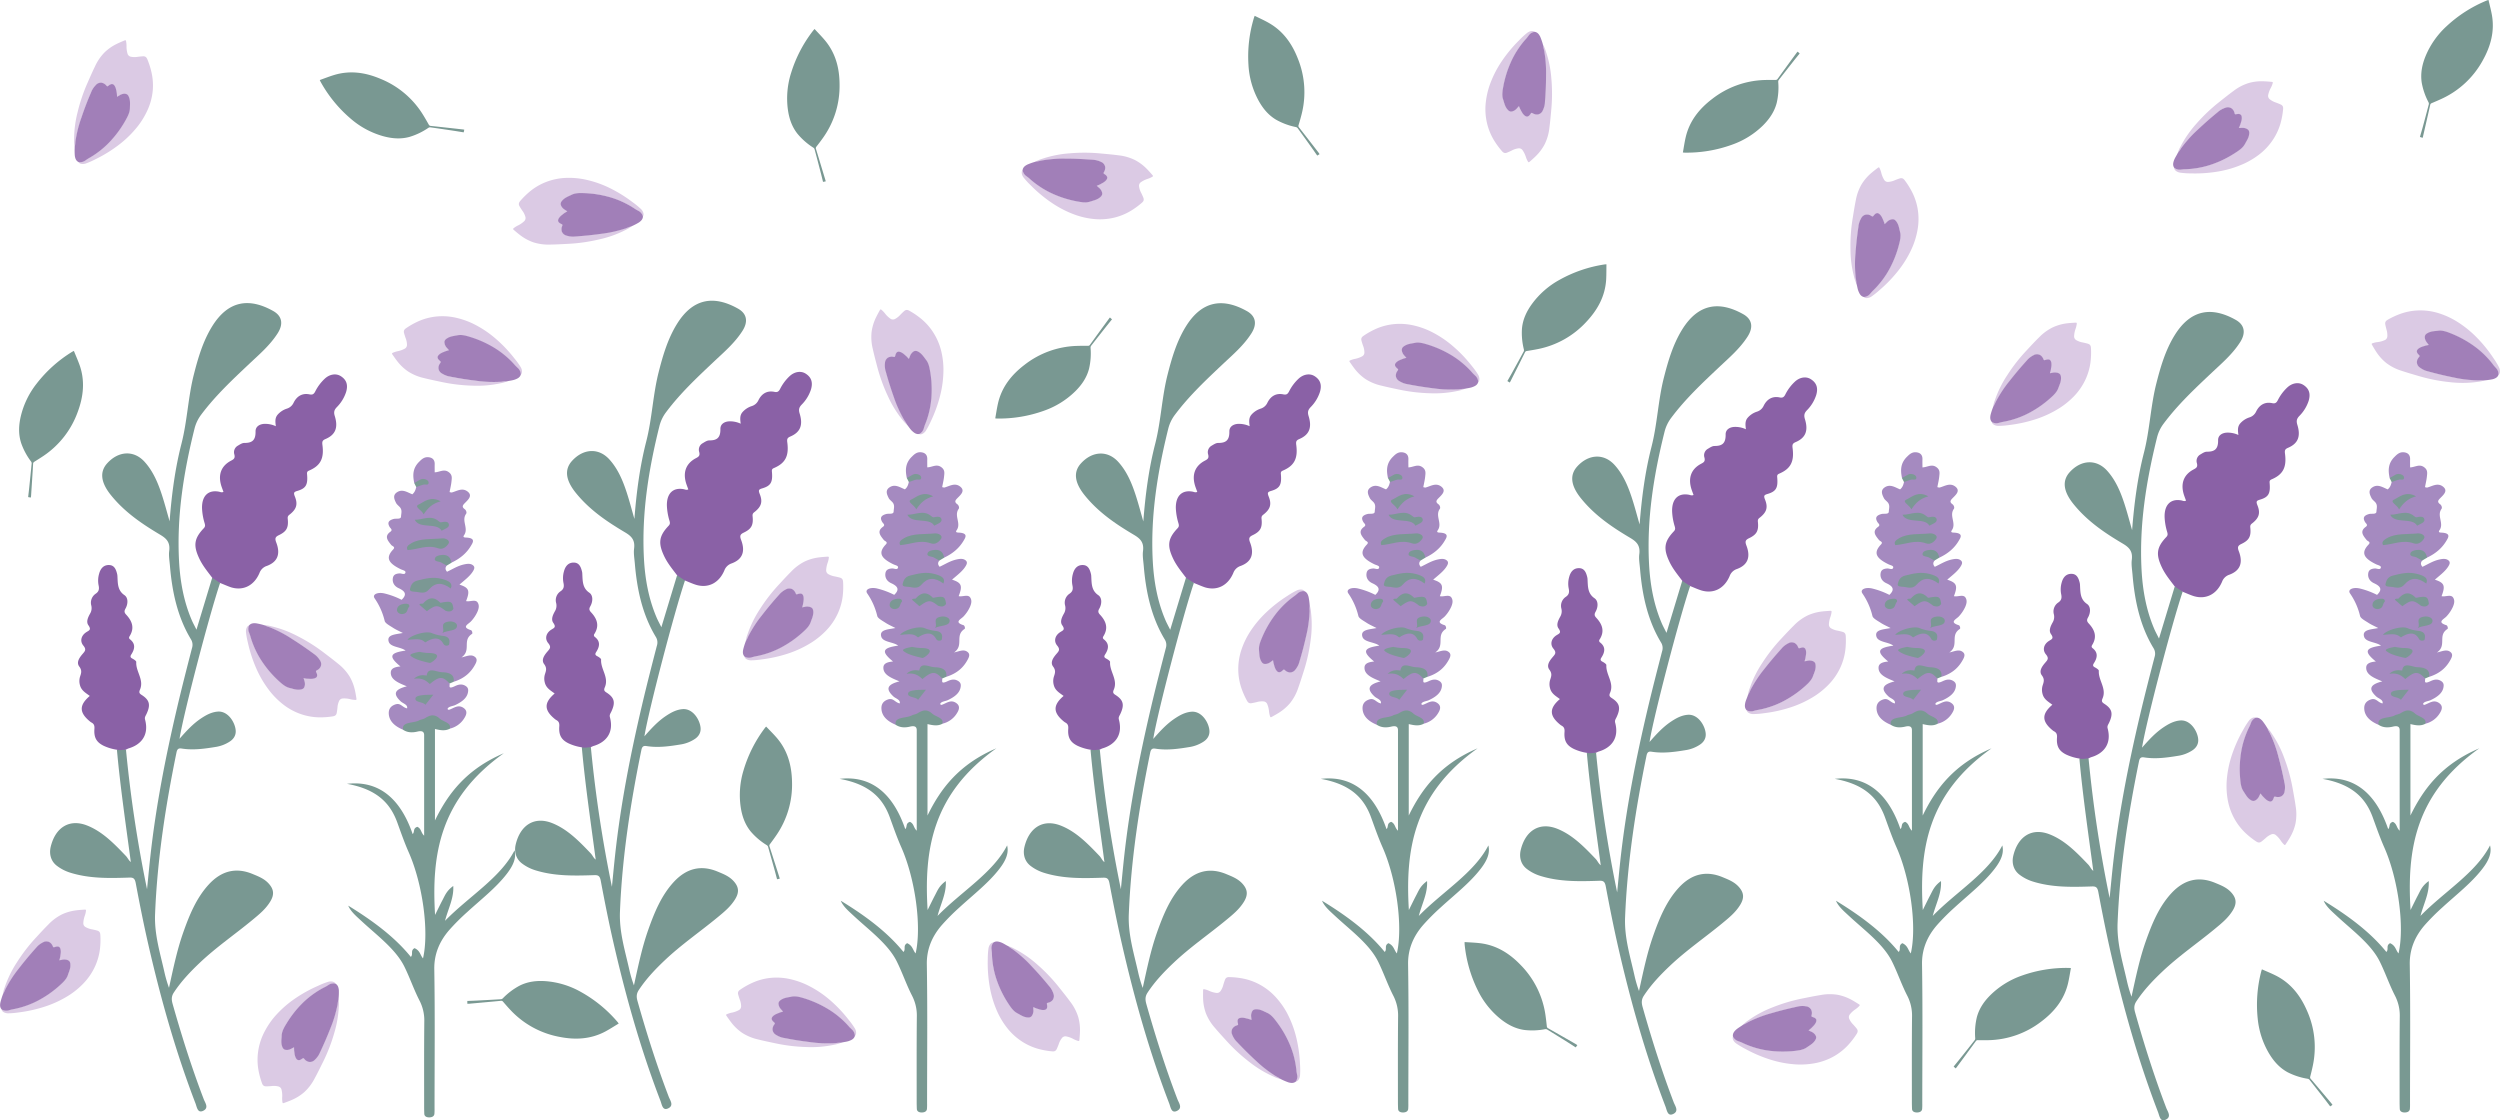 <svg xmlns="http://www.w3.org/2000/svg" viewBox="0 0 1865.34 835.84"><defs><style>.cls-1{fill:#799892;}.cls-2{fill:#8a61a6;}.cls-3{fill:#a58ac0;}.cls-4{fill:#799992;}.cls-5{fill:#7b9894;}.cls-6{fill:#7b9895;}.cls-7{fill:#7c9995;}.cls-8{fill:#7a9893;}.cls-9{fill:#7a9894;}.cls-10{fill:#7c9895;}.cls-11{fill:#7d9897;}.cls-12{fill:#dbcae4;}.cls-13{fill:#a17fb8;}</style></defs><g id="katman_2" data-name="katman 2"><g id="katman_1-2" data-name="katman 1"><path class="cls-1" d="M94,559.32a969.82,969.82,0,0,0,15.71,104.17c.8-7.94,1.53-15.88,2.4-23.81,4.15-37.95,11.47-75.19,20.14-112.1,3.46-14.71,7.22-29.34,11-44a7.8,7.8,0,0,0-.84-6.68c-9.95-16.53-14-35.26-15.62-54.82-.31-3.68-1-7.46-.54-11,.85-6.7-2.27-9.47-7-12.26C106,390.91,93,382.18,82.72,369.37c-7.65-9.52-8.42-17.43-2.71-23.7,8.49-9.34,19.93-9.85,27.85-1.12,6.36,7,10.09,15.83,13.07,25.09,2,6.14,3.63,12.43,5.62,19.32,1.54-20,4.07-39.25,8.86-57.93,4.33-16.86,4.91-34.5,9.17-51.34,3.22-12.71,6.89-25.11,13.65-36.08,12.23-19.83,28.11-21.38,45.59-11.58,6.71,3.76,7.77,9.76,3.31,16.71-5.82,9.07-13.74,15.75-21.25,22.84-12.55,11.85-25.14,23.61-35.75,37.8a28.74,28.74,0,0,0-5,10.47c-8.05,32.31-13.35,65-11.53,98.78.81,15.16,3.45,29.88,9.31,43.68,1,2.4,2.28,4.67,3.69,7.52,4.06-13.42,7.89-26.09,11.73-38.76,2.88-.47,4.59,1.32,5.89,3.9-8,23.73-27.5,98.33-30.27,116.28,5.08-5.82,10-11.14,15.85-15.08,3.91-2.62,7.89-4.83,12.64-5.22,7.71-.61,12.94,8.07,13.42,14,.31,3.88-1.73,6.69-4.68,8.51a26.7,26.7,0,0,1-9.62,3.75c-8.57,1.41-17.16,2.68-25.85,1.33-2-.31-3.37-.17-4,2.78-8.14,39.76-14.36,79.8-16,120.7-.63,15.39,3.87,29.34,7.06,43.74a95.65,95.65,0,0,0,3.32,11.29c3.09-14,5.94-28,10.65-41.36,4.59-13,9.79-25.64,18.91-35.61,9.53-10.43,20.51-13.11,32.93-7.92,4.24,1.77,8.58,3.4,11.93,7.13,3.88,4.31,4.23,8.27,1.18,13.31-3.52,5.83-8.55,9.83-13.46,13.89-12.95,10.72-26.74,20.1-39.08,31.78-7.08,6.71-13.83,13.78-19.41,22.23-1.9,2.88-1.82,5.27-1,8.35,6.83,24.14,14.37,48,23.27,71.27,1.06,2.78,4,6.48-.3,8.63s-4.77-2.69-5.86-5.51c-14.77-38.48-26-78.31-35.27-118.89-3.43-15-6.45-30.21-9.3-45.4-.67-3.56-1.87-4.26-4.76-4.16-14.91.49-29.82.87-44.42-3.76a31.94,31.94,0,0,1-9.61-5c-4.38-3.3-6-8.62-4.63-14.29,3.58-14.65,14.16-20.94,27.14-15.8,11.41,4.51,20.18,13.54,28.84,22.62C95.24,640,96,642,97.61,643.18c-3.76-28.26-7.86-55.88-10.37-83.77C89.48,558.06,91.74,557.72,94,559.32Z"/><path class="cls-2" d="M164.24,435l-5.89-3.9c-3.39-4.53-7-8.82-9.54-14.11-4.71-9.86-4.07-15.15,3.22-22.83,1.19-1.26,1.09-2.22.66-3.76a43.81,43.81,0,0,1-1.95-11.3c-.16-9.06,4.55-13.7,12.49-12.27,1.1.2,2.16.89,3.51.16-.42-1.14-.85-2.27-1.26-3.41-3.13-8.81-.78-15.8,6.9-19.84,2-1.06,3.28-1.8,2.43-4.82a5.56,5.56,0,0,1,2.73-6.42c1.49-.89,3.13-2,4.71-2,5.19,0,8.56-1.35,8.43-8.54-.07-3.72,3-5.47,6.38-5.69a18.82,18.82,0,0,1,8.75,1.75c-.38-3.12-.81-6,1.28-8.53a15.35,15.35,0,0,1,6.9-4.57,8.21,8.21,0,0,0,5.09-4.45c2.53-5.14,6.76-7.29,11.89-6.21,2.22.47,3.26-.19,4.31-2.32a33.72,33.72,0,0,1,6.83-9.18c3.74-3.62,8.64-4.39,12.25-2.05,4.23,2.74,5.46,6.52,3.88,11.78a28.5,28.5,0,0,1-7,11.38c-1.89,2-2.35,3.67-1.45,6.56,2.66,8.65.52,14-7,17.18-2.35,1-2.52,2.06-2.2,4.54,1.31,10-1.52,15.31-9.84,18.9-1.27.55-1.81,1-1.65,2.69.71,7.84-.72,10.61-7.16,12.52-2.68.79-3.07,1.35-1.89,4.31,2.25,5.65,1.15,9.12-3.36,12.89-1.12.94-2.27,1.41-2,3.64.68,6.57-.84,9.44-6.56,12.17-2.63,1.25-3.23,2.33-2,5.52,3.33,8.71.91,14.55-7.11,17.49a8.67,8.67,0,0,0-5.42,5.28c-4,9.36-12,13.36-21,10.72C169.81,437.36,167.05,436.06,164.24,435Z"/><path class="cls-2" d="M94,559.32c-2.26,0-4.51.74-6.78.09a36.13,36.13,0,0,1-9.85-2.94c-5.34-2.63-7.42-6.1-6.92-12.71.17-2.31-.36-3.66-2.09-4.61a7.77,7.77,0,0,1-1.1-.73c-8.24-6.69-8.36-12.25-.27-19.15-2.91-2.22-6.29-3.93-7.35-8.13a11.19,11.19,0,0,1,.06-6.18c.89-2.69,1.67-4.66-.55-7.62-2.39-3.18.17-6.68,2.35-9.26,1.74-2.07,3.26-3.3.7-6.38-2.78-3.34-1.62-7.54,2.19-10,2-1.31,4-1.73,1.58-5.16-1.87-2.61-.29-5.89,1.14-8.52a8,8,0,0,0,1-6.23,8.07,8.07,0,0,1,3.23-8.75c2.51-1.66,2.82-3.59,2.23-6.31a18.12,18.12,0,0,1,.37-8.57c1.07-4.1,3.47-6.67,7.42-6.57s5.23,3.25,6.08,6.87a8.47,8.47,0,0,1,.18,1.43c.3,5.37,0,10.61,5.23,14.17,2.87,1.95,2.78,6.48.8,10-.95,1.72-1.07,2.88.43,4.49,4.26,4.56,6.62,9.74,2.64,16.11-.62,1-.57,1.71.31,2.39,4.21,3.28,3.59,7.14,1,11.16-1,1.51-.86,2.36.74,3.18,1.12.57,2.94,1.76,2.89,2.55-.43,7.17,6,13.18,2.77,20.66-1,2.27-.19,3,1.39,4,5.87,3.8,6.69,7.4,3.41,14.28-.59,1.25-1.45,2.29-1,4,3.27,12.19-3.58,19-12.31,21.53A13.71,13.71,0,0,0,94,559.32Z"/><path class="cls-3" d="M335.45,510c.39,1.41-1.53,4.58,3.87,2,2.29-1.07,4.89-2,7.73-.4,2.56,1.42,2.45,3.29,2.09,5.13-.81,4.15-4.51,7-9.56,9.37-2,.91-5.13.92-5.69,3,.38.21.85.59,1,.54,3.47-1,6.69-4.24,10.79-1.56,3.79,2.47,2.15,5.74.24,8.56a17.26,17.26,0,0,1-10.42,7.06,2.81,2.81,0,0,1-1.56-1.66c-1.32-2.85-5.61-3.81-8.48-5.64-4.55-2.93-7.13.9-10.44,1.85-5.28,1.5-11,2.65-14.26,6.24-6.56-2.73-10.29-6.58-10.67-11.73-.2-2.87.7-5.65,4.71-7.1,4.18-1.53,5.2,2.1,8.93,2.89.74-2.74-3-3.65-4.65-5.16-6-5.57-4.9-8.93,4.46-11.31-6.14-2.52-12.23-4.91-11.95-10.45.16-3.09,3.25-4,7.2-4.38-9-7.38-8.15-10.13,3.84-11.83-3.74-2.87-11.35-2.45-12.61-6.69-1.59-5.3,5-5.33,10.56-6.44-2.75-1.43-5.3-2.53-7.4-3.92-2.35-1.55-5.7-3.22-6.16-5.09a50.17,50.17,0,0,0-7.47-16.8c-2.08-3,2.25-4.9,7.39-3.67a59.05,59.05,0,0,1,12.73,4.73c3.65-3.48,3.45-6.12-2.25-8.7-3.36-1.53-4.75-4.35-4.32-7.31.31-2.15,1.49-3.51,5.08-3.69,1.49-.07,3.91,1.36,4.35-.68.3-1.39-2.06-1.73-3.48-2.42-9.66-4.68-11.39-8.76-5.64-14.81,1.84-2-.72-2.35-1.52-3.35-2.57-3.24-5.37-6.44-.61-9.82,2-1.45.06-2.47-.59-3.64-1.39-2.49-1.57-4.63,3-5.9,1.91-.54,5.47.48,5.54-1.81s1.1-4.76-.88-7c-.91-1-2.22-2-2.77-3.05-1.4-2.77-2.81-5.92.79-8.16,4-2.5,7.55.13,11.28,1.62,1.95-1.64,2.46-3.55,2.93-5.48.78-2.12,4-2.32,7-3.25-3.58-1.67-5.87.89-8.5.25-1.16-5.49-1.32-10.87,3.64-15.77,1.91-1.9,4-4.06,7.78-3.31,3.22.65,3.91,3,3.84,5.15-.06,1.87,0,3.74,0,6,3.53-.09,6.65-2.56,10-.45s2.79,4.66,2.54,7.18c-.26,2.69-.94,5.37-1.43,8a5.66,5.66,0,0,0,1.59.34c3.88-1,7.77-3.85,11.82-.74,3.84,2.95.72,5.87-1.79,8.39-1.74,1.75-2.83,3-.26,4.84,1,.74,1.59,2.51,1,3.36-3.79,5.23,2.07,10.8-1.56,16-.53.76-.91,1.66,1.22,1.74,7.85.3,5.31,3.8,3.86,6.25-2.95,5-7.59,9.27-14.36,12.43-2.11-.79-2.26-2.56-4.07-3.5a4.27,4.27,0,0,0-4.13-.21c-1.55.93-.39,1.75.83,2.42,1.72.94,3.86,1.68,3.8,3.46-1.19,1.43-1.43,2.87.15,4.68,4.22-1.95,7.87-4.43,12.82-5.49,2.32-.5,4.62-.78,6.44.59,1.55,1.17,1.19,2.53.47,3.87-2.19,4.08-6.58,7.24-10.46,10.63,7.09,2.31,8,4.48,4.95,12.3,2.77.73,6.94-1.59,8.63,1.07,1.42,2.24.8,4.64-.22,7a26.21,26.21,0,0,1-4.71,7c-1.9,2.13-7.53,4.29-.06,6.62.8.25,1.38,2.39.78,2.78-7.6,4.88-.2,12.22-7.88,17.57,4-.89,6.92-2.44,9.63-.7,2.53,1.62,1.74,3.77.7,5.75-3,5.65-7.56,10.42-16.11,13.1-2.77-2-2.88-5.54-8.49-6-4-.32-8-1.83-10.53,1.8-.84,1.21-3.24.68-5.31.63,3.73,1.69,6.54,3,11.29.71S334.34,505.44,335.45,510Z"/><path class="cls-4" d="M300.78,544.53c-1.45-6.25,7.92-4.75,12-7.06,1.08-.62,2.88-.75,4.31-1.61,3.48-2.08,6.71-3.57,11,.3,2.75,2.46,9.11,3.18,7.45,7.58-3.41,1.83-7.2,1.09-11,.19v68.23c9.75-20,23.41-38.18,51.38-50.15-48.1,34.2-54,76.1-51.3,120.65,2.19-4.39,3.84-7.85,5.65-11.28s3-6.76,7.92-10.33c.55,9.11-3.73,16.74-6.15,26,17.75-18.19,41.38-32.07,51.9-52.6,1.35,5.53-.71,10.95-5.8,17.55-8,10.41-19.46,19.27-29.71,28.68a163,163,0,0,0-13.2,13.22c-7.82,9-11.36,18.68-11.19,29.29.56,34.6.2,69.21.19,103.82a39.89,39.89,0,0,1-.1,4.09c-.16,1.56-1.46,2.62-3.89,2.62s-3.61-1.12-3.66-2.7-.11-3.07-.11-4.6c0-21.48-.09-43,.12-64.44a32.27,32.27,0,0,0-3.6-15.46c-4.27-8.34-7.17-17-11.31-25.37-6.45-13-20.37-23.17-32.15-34.11-3.81-3.53-7.9-7-9.71-11.31C278.16,687,294.59,699.17,306.55,714c2-2.1-.57-4.66,2.75-6.55,4.19,1.84,4.18,5.15,6.32,7.64,4.66-20.07-.28-55.72-10.68-79.2-3.23-7.32-5.81-14.77-8.51-22.18-4.94-13.59-14.34-24.71-37.53-28.86,23.22-2.65,39.65,10.25,49,37.49,1.71-1.69,0-4.25,3.49-5.43,3.14,1.48,2.51,4.24,5.08,6.63,0-25.39,0-50.21,0-75,0-2.58-1.47-3.54-5.11-2.65C307.37,546.82,303.86,546.57,300.78,544.53Z"/><path class="cls-5" d="M335.45,510c-5.11-5.57-7.58-5.57-14.75.39-2.66-2.45-5.53-4.81-11.83-3.92a9.39,9.39,0,0,1,6.69-2.66c.94,0,1.88.14,2.82.22.93-6.74,7.22-2.57,11.53-2.45,7.11.18,9.23,2.93,8.56,7.14Z"/><path class="cls-6" d="M333.34,422c-1.36-.75-2.74-1.47-4.07-2.24-1.69-1-5.55-.59-4.76-3.14.56-1.79,3-2.31,5.16-2.54,3.17-.33,5.27.91,6.29,2.83a16.06,16.06,0,0,1,1,2.92Z"/><path class="cls-7" d="M309.06,360.4c1.32-.76,2.64-1.53,4-2.28a5.12,5.12,0,0,1,4.82-.3c1.38.6,2,1.4,1.91,2.51-.14,2-2.49.92-3.83,1.27-1.86.49-3.58,1.19-5.36,1.8C310.06,362.4,309.56,361.4,309.06,360.4Z"/><path class="cls-5" d="M336.36,439.12c-6.46-4.77-11.59-4.76-16.43.87-2.71,3.15-5.89,2.18-9,1.66-1.76-.29-5.6.15-5-2.23s1.45-5.27,5.59-6.28c5.84-1.43,11.49-3,18.27-1.16C335.29,433.46,338,435.19,336.36,439.12Z"/><path class="cls-8" d="M304.11,410.44c-1.25-2.22.18-3.6,2.84-5.14,6.73-3.9,15.19-2.77,22.89-3.6,2.54-.28,6.47,1.54,4.73,4.1-1.26,1.86-4,4.61-7.56,3.33C318.68,406.17,312.11,409.93,304.11,410.44Z"/><path class="cls-6" d="M304,477.36c2.72-3.58,13.92-6.8,18.16-5a31,31,0,0,0,8.71,2.13c3.93.54,4.82,2.79,4.42,5.21-.13.8.07,1.82-1.62,2a2.64,2.64,0,0,1-2.85-1.35c-2.62-4.89-6.92-4.79-12.2-1.83-.69.39-.89,1.24-2.05.21C313.41,476,308.94,477.21,304,477.36Z"/><path class="cls-9" d="M332.31,455.64c-5.72-4.48-7.18-4.46-13.82.4l-5.52-4.8c.17-1.28,2.35-.52,2.77-1,3.93-4.44,8-5.43,12.74-.51a8.49,8.49,0,0,0,2-.31c6.18-1,7.16-.38,7.83,4.87C337.12,456.35,335.08,456.7,332.31,455.64Z"/><path class="cls-6" d="M329.51,396c-3.47-6.46-16.63-1-20.06-8.2,5.91.19,12.07-4,17.88,1.1.42.36,1.27.91,1.67.83,2.63-.51,5.38-1,5.93,1.46S332.13,394.49,329.51,396Z"/><path class="cls-10" d="M312.94,486.36a45.83,45.83,0,0,0,5.94.84c3.3,0,7.39.28,7.24,2.53-.12,1.78-4.51,5.13-5.53,4.91-5.11-1.13-11-2.58-14.06-5.19C304.73,487.92,310.46,486.84,312.94,486.36Z"/><path class="cls-5" d="M316.09,383.79c-1.49-3.48-7.48-5.63-3.65-7.38s8.51-6.68,16.32-2.37C322.63,375.75,319.37,378.82,316.09,383.79Z"/><path class="cls-5" d="M330,472.33c2.62-2.72-2.78-7.34,4.68-8.55,3.15-.52,6.1.9,6.29,2.76C341.45,471.19,333.67,470.12,330,472.33Z"/><path class="cls-11" d="M323.33,518.33l-5.92,7.57c-1.78-2.49-7.87-1.54-7.45-4.85C310.21,519,314.49,518.35,323.33,518.33Z"/><path class="cls-5" d="M305.42,452.58c-1.85,1.66-.81,4.88-4.75,5.54-2.24.38-4.65-1.08-4.48-3.21.21-2.51,2.14-4.07,5.91-4.45C304.1,450.25,305.63,450.75,305.42,452.58Z"/><path class="cls-1" d="M440.86,557.5a972.55,972.55,0,0,0,15.72,104.18c.79-7.94,1.52-15.89,2.39-23.82,4.16-38,11.47-75.18,20.15-112.09,3.46-14.72,7.21-29.34,11-43.95a7.82,7.82,0,0,0-.84-6.69c-9.95-16.52-14-35.25-15.62-54.82-.31-3.67-1-7.46-.54-11,.85-6.69-2.26-9.46-7-12.25-13.35-7.93-26.31-16.66-36.6-29.46-7.64-9.53-8.41-17.43-2.71-23.71,8.49-9.34,19.93-9.84,27.85-1.12,6.36,7,10.1,15.84,13.08,25.09,2,6.15,3.62,12.43,5.61,19.33,1.55-20,4.07-39.25,8.87-57.94,4.32-16.86,4.91-34.49,9.17-51.34,3.21-12.7,6.88-25.11,13.65-36.08,12.22-19.82,28.1-21.37,45.58-11.57,6.71,3.75,7.77,9.75,3.31,16.7-5.82,9.07-13.73,15.76-21.24,22.85-12.56,11.84-25.15,23.61-35.75,37.8A28.56,28.56,0,0,0,492,318c-8.05,32.31-13.35,65-11.53,98.79.82,15.16,3.46,29.87,9.32,43.67,1,2.4,2.27,4.68,3.68,7.53,4.06-13.42,7.89-26.1,11.73-38.77,2.88-.47,4.59,1.33,5.89,3.9-8,23.73-27.5,98.33-30.27,116.28,5.08-5.82,10-11.14,15.85-15.07,3.91-2.62,7.9-4.84,12.65-5.22,7.71-.62,12.93,8.06,13.41,14,.31,3.88-1.73,6.69-4.67,8.51a26.48,26.48,0,0,1-9.62,3.75c-8.58,1.42-17.17,2.68-25.86,1.33-2-.31-3.37-.16-4,2.79-8.14,39.76-14.36,79.8-16,120.69-.63,15.39,3.87,29.35,7.06,43.75A94.38,94.38,0,0,0,473,735.24c3.09-14,5.93-28,10.64-41.36,4.6-13,9.79-25.64,18.91-35.62,9.54-10.43,20.52-13.11,32.93-7.92,4.24,1.77,8.58,3.41,11.94,7.14,3.88,4.31,4.22,8.26,1.18,13.3-3.53,5.84-8.55,9.83-13.47,13.9-13,10.71-26.74,20.1-39.07,31.77-7.09,6.71-13.84,13.78-19.42,22.23-1.9,2.88-1.82,5.28-.95,8.35,6.83,24.15,14.37,48,23.27,71.28,1.06,2.78,4,6.48-.29,8.62s-4.78-2.68-5.86-5.51c-14.78-38.48-26-78.31-35.28-118.89-3.42-15-6.44-30.2-9.29-45.4-.67-3.56-1.88-4.25-4.77-4.16-14.91.49-29.82.88-44.41-3.75a31.68,31.68,0,0,1-9.62-5c-4.37-3.3-6-8.61-4.62-14.28,3.57-14.66,14.15-20.94,27.13-15.81,11.42,4.52,20.19,13.54,28.84,22.62,1.32,1.39,2.07,3.47,3.69,4.62-3.75-28.26-7.85-55.88-10.37-83.76C436.33,556.25,438.58,555.91,440.86,557.5Z"/><path class="cls-2" d="M511.08,433.15l-5.89-3.9c-3.38-4.52-7-8.81-9.54-14.1-4.71-9.87-4.06-15.16,3.22-22.84,1.19-1.25,1.1-2.22.66-3.75a44.3,44.3,0,0,1-1.94-11.3c-.17-9.07,4.54-13.7,12.49-12.27,1.09.2,2.15.88,3.5.15-.42-1.14-.85-2.26-1.26-3.4-3.13-8.82-.77-15.8,6.9-19.85,2-1.06,3.29-1.79,2.43-4.82a5.54,5.54,0,0,1,2.73-6.41c1.49-.9,3.13-2,4.71-2.05,5.19,0,8.56-1.35,8.43-8.53-.06-3.72,3.05-5.48,6.38-5.69a18.59,18.59,0,0,1,8.76,1.75c-.39-3.12-.81-6.05,1.27-8.54a15.4,15.4,0,0,1,6.9-4.57,8.16,8.16,0,0,0,5.09-4.45c2.53-5.14,6.76-7.29,11.9-6.2,2.22.47,3.25-.19,4.31-2.32a33.59,33.59,0,0,1,6.82-9.19c3.74-3.61,8.65-4.39,12.25-2.05,4.23,2.74,5.46,6.53,3.89,11.79a28.48,28.48,0,0,1-7,11.37c-1.89,2-2.34,3.67-1.45,6.57,2.67,8.65.52,14-7,17.18-2.35,1-2.52,2.06-2.19,4.54,1.3,10-1.52,15.31-9.84,18.89-1.27.55-1.81,1-1.66,2.69.72,7.84-.71,10.61-7.16,12.52-2.68.8-3.07,1.35-1.89,4.31,2.25,5.66,1.15,9.12-3.36,12.9-1.11.94-2.27,1.4-2,3.63.68,6.57-.84,9.44-6.56,12.17-2.63,1.26-3.23,2.33-2,5.52,3.33,8.72.91,14.55-7.11,17.49a8.69,8.69,0,0,0-5.42,5.28c-4,9.36-12,13.37-21,10.72C516.65,435.54,513.89,434.24,511.08,433.15Z"/><path class="cls-2" d="M440.86,557.5c-2.26,0-4.51.75-6.78.1a36.31,36.31,0,0,1-9.84-2.94c-5.35-2.63-7.42-6.11-6.93-12.71.17-2.31-.36-3.66-2.09-4.62a7.77,7.77,0,0,1-1.1-.73c-8.24-6.68-8.36-12.24-.27-19.15-2.91-2.22-6.28-3.93-7.34-8.13a11.15,11.15,0,0,1,.06-6.17c.88-2.7,1.66-4.66-.56-7.63-2.38-3.18.17-6.68,2.35-9.26,1.75-2.06,3.27-3.29.7-6.38-2.78-3.34-1.62-7.53,2.19-10,2-1.31,4-1.74,1.58-5.16-1.86-2.62-.29-5.9,1.14-8.52a8.08,8.08,0,0,0,1-6.23,8,8,0,0,1,3.22-8.75c2.51-1.66,2.82-3.6,2.23-6.32a18.24,18.24,0,0,1,.37-8.57c1.07-4.1,3.47-6.66,7.42-6.57s5.23,3.26,6.09,6.87a7.55,7.55,0,0,1,.17,1.43c.31,5.38,0,10.61,5.23,14.17,2.88,1.95,2.78,6.48.81,10.05-1,1.72-1.08,2.88.42,4.48,4.27,4.57,6.62,9.75,2.64,16.12a1.57,1.57,0,0,0,.31,2.39c4.21,3.27,3.59,7.13,1,11.15-1,1.52-.87,2.36.73,3.18,1.13.58,2.94,1.76,2.9,2.55-.44,7.17,6,13.19,2.77,20.66-1,2.28-.2,3,1.38,4,5.88,3.81,6.69,7.41,3.42,14.29-.59,1.24-1.46,2.28-1,4,3.28,12.2-3.57,19-12.3,21.53A13.82,13.82,0,0,0,440.86,557.5Z"/><path class="cls-3" d="M703,506.27c.39,1.4-1.53,4.58,3.87,2.05,2.29-1.07,4.89-2,7.73-.4,2.56,1.42,2.45,3.29,2.09,5.13-.81,4.14-4.5,7-9.56,9.37-2,.91-5.13.92-5.68,3,.38.21.84.59,1,.54,3.47-1,6.69-4.24,10.79-1.56,3.79,2.47,2.16,5.74.24,8.56A17.26,17.26,0,0,1,703.08,540a2.85,2.85,0,0,1-1.56-1.66c-1.32-2.85-5.61-3.81-8.47-5.65-4.56-2.92-7.13.91-10.45,1.86-5.28,1.5-11,2.65-14.26,6.23-6.56-2.72-10.29-6.57-10.66-11.72-.21-2.87.7-5.65,4.7-7.11,4.19-1.52,5.2,2.11,8.93,2.9.74-2.74-3-3.65-4.65-5.16-6-5.57-4.89-8.93,4.46-11.31-6.14-2.52-12.23-4.91-12-10.45.16-3.09,3.25-4,7.2-4.38-9-7.38-8.15-10.13,3.84-11.83-3.74-2.87-11.34-2.45-12.61-6.69-1.59-5.3,5-5.33,10.56-6.44-2.74-1.43-5.29-2.53-7.4-3.92-2.35-1.55-5.7-3.22-6.16-5.09a50.08,50.08,0,0,0-7.47-16.8c-2.07-3,2.26-4.9,7.4-3.67a58.44,58.44,0,0,1,12.72,4.73c3.66-3.48,3.45-6.13-2.25-8.7-3.36-1.53-4.75-4.35-4.32-7.31.31-2.15,1.49-3.51,5.09-3.69,1.48-.07,3.9,1.36,4.34-.68.31-1.39-2.06-1.73-3.48-2.42-9.66-4.68-11.38-8.76-5.64-14.81,1.85-1.95-.72-2.35-1.51-3.35-2.58-3.24-5.38-6.44-.62-9.82,2-1.45.07-2.47-.59-3.64-1.39-2.49-1.57-4.63,3-5.9,1.91-.54,5.48.48,5.55-1.81s1.1-4.76-.89-7c-.91-1-2.22-1.95-2.77-3.05-1.39-2.77-2.8-5.92.79-8.16,4-2.5,7.55.12,11.28,1.62,2-1.64,2.46-3.56,2.93-5.48.79-2.12,4-2.32,7-3.25-3.58-1.67-5.87.89-8.5.25-1.15-5.49-1.31-10.87,3.64-15.78,1.92-1.89,4-4.05,7.78-3.3,3.23.65,3.91,3,3.84,5.15-.06,1.87,0,3.74,0,6,3.52-.09,6.65-2.56,10-.45s2.79,4.66,2.54,7.18c-.26,2.69-.93,5.37-1.42,8a6,6,0,0,0,1.59.34c3.87-1,7.77-3.85,11.82-.74,3.83,3,.71,5.87-1.8,8.39-1.74,1.75-2.83,3-.26,4.84,1,.74,1.59,2.5,1,3.36-3.79,5.23,2.08,10.8-1.56,16-.53.76-.91,1.66,1.22,1.74,7.85.3,5.31,3.8,3.86,6.25-3,5-7.59,9.27-14.35,12.42-2.12-.78-2.27-2.55-4.08-3.49a4.25,4.25,0,0,0-4.12-.21c-1.56.93-.4,1.75.83,2.42,1.71.94,3.85,1.68,3.8,3.45-1.19,1.44-1.44,2.88.14,4.69,4.22-1.95,7.87-4.43,12.82-5.49,2.32-.5,4.62-.78,6.44.59,1.55,1.17,1.19,2.53.47,3.86-2.19,4.09-6.58,7.25-10.46,10.64,7.09,2.31,8,4.48,4.95,12.3,2.77.73,6.94-1.6,8.63,1.07,1.42,2.24.8,4.64-.22,7a26.41,26.41,0,0,1-4.7,7c-1.91,2.13-7.54,4.29-.06,6.62.8.25,1.38,2.38.77,2.78-7.6,4.88-.2,12.22-7.87,17.56,4-.88,6.91-2.43,9.62-.69,2.54,1.62,1.74,3.77.7,5.75-2.95,5.65-7.56,10.42-16.1,13.09-2.78-2-2.89-5.53-8.5-6-4-.32-8-1.83-10.53,1.8-.84,1.2-3.24.68-5.31.63,3.73,1.69,6.55,3,11.29.71C697.89,499.76,701.9,501.73,703,506.27Z"/><path class="cls-4" d="M668.34,540.81c-1.45-6.24,7.92-4.74,11.95-7,1.08-.62,2.89-.75,4.31-1.61,3.49-2.08,6.71-3.57,11,.3,2.74,2.45,9.11,3.18,7.44,7.58-3.41,1.83-7.2,1.09-11,.19v68.23c9.75-20,23.41-38.18,51.38-50.15-48.1,34.2-54,76.1-51.3,120.65,2.19-4.39,3.84-7.85,5.65-11.28s3-6.76,7.92-10.33c.55,9.11-3.73,16.74-6.15,26,17.75-18.19,41.38-32.07,51.91-52.6,1.35,5.53-.72,11-5.81,17.55-8,10.41-19.46,19.27-29.71,28.67a164.67,164.67,0,0,0-13.2,13.23c-7.81,9-11.36,18.68-11.19,29.28.56,34.61.2,69.22.19,103.83a39.89,39.89,0,0,1-.1,4.09c-.16,1.56-1.46,2.62-3.89,2.62s-3.61-1.12-3.66-2.7-.11-3.07-.11-4.6c0-21.48-.09-43,.12-64.44a32.24,32.24,0,0,0-3.6-15.46c-4.27-8.34-7.16-17-11.3-25.37-6.46-13.05-20.38-23.17-32.16-34.11-3.81-3.54-7.9-7-9.7-11.31,18.37,11.21,34.8,23.42,46.77,38.22,2-2.1-.58-4.66,2.75-6.55,4.18,1.84,4.18,5.15,6.32,7.64,4.66-20.07-.29-55.72-10.68-79.2-3.24-7.32-5.82-14.77-8.52-22.18-4.94-13.59-14.33-24.71-37.53-28.86,23.22-2.65,39.65,10.25,49,37.48,1.71-1.68,0-4.24,3.49-5.42,3.14,1.48,2.52,4.24,5.08,6.63,0-25.39,0-50.21,0-75,0-2.58-1.47-3.54-5.11-2.65C674.93,543.11,671.42,542.86,668.34,540.81Z"/><path class="cls-5" d="M703,506.27c-5.1-5.58-7.58-5.57-14.74.39-2.67-2.45-5.54-4.81-11.84-3.92a9.41,9.41,0,0,1,6.69-2.66c.94,0,1.88.14,2.82.22.93-6.75,7.22-2.57,11.53-2.46,7.11.19,9.23,2.94,8.57,7.15Z"/><path class="cls-6" d="M700.91,418.24c-1.36-.74-2.75-1.46-4.08-2.23-1.69-1-5.55-.59-4.75-3.14.55-1.79,3-2.32,5.15-2.54,3.18-.33,5.27.91,6.29,2.83a16.26,16.26,0,0,1,1,2.91Z"/><path class="cls-7" d="M676.62,356.69c1.32-.76,2.64-1.53,4-2.28a5.13,5.13,0,0,1,4.82-.3c1.38.6,2,1.4,1.91,2.51-.14,2-2.49.92-3.83,1.27-1.86.49-3.58,1.19-5.36,1.8Z"/><path class="cls-5" d="M703.92,435.41c-6.46-4.77-11.59-4.76-16.42.86-2.72,3.16-5.9,2.19-9,1.67-1.75-.29-5.6.15-5-2.23s1.45-5.27,5.59-6.28c5.83-1.43,11.48-3,18.26-1.16C702.85,429.75,705.52,431.48,703.92,435.41Z"/><path class="cls-8" d="M671.67,406.73c-1.25-2.22.19-3.6,2.84-5.14,6.74-3.9,15.2-2.77,22.89-3.6,2.54-.28,6.47,1.54,4.73,4.1-1.26,1.85-4,4.61-7.56,3.33C686.24,402.46,679.67,406.21,671.67,406.73Z"/><path class="cls-6" d="M671.58,473.65c2.72-3.58,13.92-6.8,18.16-5a31.11,31.11,0,0,0,8.72,2.13c3.92.53,4.81,2.79,4.42,5.21-.13.8.07,1.82-1.62,2a2.65,2.65,0,0,1-2.86-1.35c-2.62-4.89-6.92-4.8-12.19-1.83-.69.39-.89,1.24-2.06.21C681,472.29,676.51,473.5,671.58,473.65Z"/><path class="cls-9" d="M699.87,451.93c-5.72-4.48-7.18-4.46-13.82.4l-5.52-4.8c.17-1.28,2.35-.52,2.77-1,3.93-4.44,8-5.43,12.75-.51a9.17,9.17,0,0,0,2-.31c6.17-1,7.15-.39,7.82,4.87C704.68,452.64,702.64,453,699.87,451.93Z"/><path class="cls-6" d="M697.07,392.25c-3.46-6.46-16.63-1-20.06-8.2,5.91.19,12.07-4,17.89,1.1.42.36,1.26.91,1.66.83,2.63-.51,5.38-1,5.93,1.46S699.69,390.78,697.07,392.25Z"/><path class="cls-10" d="M680.5,482.65a43.84,43.84,0,0,0,6,.83c3.29,0,7.38.29,7.23,2.53-.12,1.79-4.51,5.14-5.53,4.92-5.11-1.13-11-2.58-14.06-5.19C672.29,484.21,678,483.13,680.5,482.65Z"/><path class="cls-5" d="M683.65,380.08c-1.49-3.48-7.48-5.64-3.65-7.38s8.51-6.68,16.32-2.37C690.19,372,686.93,375.11,683.65,380.08Z"/><path class="cls-5" d="M697.58,468.62c2.62-2.72-2.78-7.34,4.68-8.55,3.15-.52,6.11.9,6.29,2.75C709,467.48,701.23,466.4,697.58,468.62Z"/><path class="cls-11" d="M690.89,514.61,685,522.19c-1.79-2.49-7.88-1.54-7.46-4.85C677.77,515.32,682.06,514.64,690.89,514.61Z"/><path class="cls-5" d="M673,448.87c-1.85,1.66-.8,4.88-4.75,5.54-2.24.38-4.65-1.08-4.47-3.21.21-2.51,2.13-4.07,5.9-4.46C671.67,446.54,673.19,447,673,448.87Z"/><path class="cls-1" d="M820.61,559.32a972.37,972.37,0,0,0,15.72,104.17c.79-7.94,1.52-15.88,2.39-23.81,4.16-37.95,11.47-75.19,20.15-112.1,3.46-14.71,7.21-29.34,11-44A7.8,7.8,0,0,0,869,477c-9.95-16.53-14-35.26-15.62-54.82-.31-3.68-1-7.46-.54-11,.85-6.7-2.26-9.47-7-12.26-13.35-7.92-26.31-16.65-36.6-29.46-7.64-9.52-8.42-17.43-2.71-23.7,8.49-9.34,19.93-9.85,27.85-1.12,6.36,7,10.1,15.83,13.08,25.09,2,6.14,3.62,12.43,5.61,19.32,1.54-20,4.07-39.25,8.87-57.93,4.32-16.86,4.91-34.5,9.17-51.34,3.21-12.71,6.88-25.11,13.65-36.08,12.22-19.83,28.1-21.38,45.58-11.58,6.71,3.76,7.77,9.76,3.31,16.71-5.82,9.07-13.73,15.75-21.25,22.84-12.55,11.85-25.14,23.61-35.74,37.8a28.6,28.6,0,0,0-5,10.47c-8,32.31-13.35,65-11.53,98.78.82,15.16,3.46,29.88,9.32,43.68,1,2.4,2.27,4.67,3.68,7.52,4.06-13.42,7.89-26.09,11.73-38.76,2.88-.47,4.59,1.32,5.89,3.9-8,23.73-27.5,98.33-30.27,116.28,5.08-5.82,10-11.14,15.85-15.08,3.91-2.62,7.9-4.83,12.64-5.22,7.72-.61,12.94,8.07,13.42,14,.31,3.88-1.73,6.69-4.67,8.51a26.82,26.82,0,0,1-9.63,3.75c-8.57,1.41-17.16,2.68-25.85,1.33-2-.31-3.37-.17-4,2.78-8.14,39.76-14.36,79.8-16,120.7-.63,15.39,3.87,29.34,7.06,43.74a93.84,93.84,0,0,0,3.33,11.29c3.09-14,5.93-28,10.64-41.36,4.6-13,9.79-25.64,18.91-35.61,9.54-10.43,20.52-13.11,32.93-7.92,4.24,1.77,8.58,3.4,11.94,7.13,3.88,4.31,4.22,8.27,1.18,13.31-3.53,5.83-8.55,9.83-13.47,13.89-13,10.72-26.74,20.1-39.07,31.78-7.09,6.71-13.84,13.78-19.42,22.23-1.9,2.88-1.82,5.27-1,8.35,6.83,24.14,14.37,48,23.27,71.27,1.06,2.78,4,6.48-.29,8.63s-4.78-2.69-5.86-5.51c-14.78-38.48-26-78.31-35.28-118.89-3.42-15-6.44-30.21-9.3-45.4-.66-3.56-1.87-4.26-4.76-4.16-14.91.49-29.82.87-44.42-3.76a31.94,31.94,0,0,1-9.61-5c-4.37-3.3-6-8.62-4.62-14.29,3.57-14.65,14.15-20.94,27.13-15.8,11.42,4.51,20.18,13.54,28.84,22.62,1.32,1.39,2.07,3.47,3.69,4.62-3.75-28.26-7.85-55.88-10.37-83.77C816.08,558.06,818.33,557.72,820.61,559.32Z"/><path class="cls-2" d="M890.83,435l-5.89-3.9c-3.38-4.53-7-8.82-9.54-14.11-4.71-9.86-4.06-15.15,3.22-22.83,1.19-1.26,1.1-2.22.66-3.76a44.68,44.68,0,0,1-1.95-11.3c-.16-9.06,4.55-13.7,12.5-12.27,1.09.2,2.15.89,3.5.16-.42-1.14-.85-2.27-1.26-3.41-3.13-8.81-.78-15.8,6.9-19.84,2-1.06,3.29-1.8,2.43-4.82a5.56,5.56,0,0,1,2.73-6.42c1.49-.89,3.13-2,4.71-2,5.19,0,8.56-1.35,8.43-8.54-.06-3.72,3.05-5.47,6.38-5.69a18.84,18.84,0,0,1,8.76,1.75c-.39-3.12-.82-6,1.27-8.53a15.4,15.4,0,0,1,6.9-4.57,8.21,8.21,0,0,0,5.09-4.45c2.53-5.14,6.76-7.29,11.9-6.21,2.22.47,3.25-.19,4.31-2.32a33.69,33.69,0,0,1,6.82-9.18c3.74-3.62,8.65-4.39,12.25-2.05,4.23,2.74,5.46,6.52,3.89,11.78a28.52,28.52,0,0,1-7,11.38c-1.89,2-2.34,3.67-1.45,6.56,2.67,8.65.52,14-7,17.18-2.35,1-2.52,2.06-2.19,4.54,1.3,10-1.53,15.31-9.84,18.9-1.28.55-1.82,1-1.66,2.69.72,7.84-.71,10.61-7.16,12.52-2.68.79-3.07,1.35-1.89,4.31,2.25,5.65,1.15,9.12-3.36,12.89-1.11.94-2.27,1.41-2,3.64.68,6.57-.84,9.44-6.56,12.17-2.63,1.25-3.23,2.33-2,5.52,3.33,8.71.91,14.55-7.11,17.49a8.67,8.67,0,0,0-5.42,5.28c-4,9.36-12,13.36-21,10.72C896.4,437.36,893.64,436.06,890.83,435Z"/><path class="cls-2" d="M820.61,559.32c-2.26,0-4.51.74-6.78.09a36,36,0,0,1-9.84-2.94c-5.35-2.63-7.42-6.1-6.93-12.71.17-2.31-.36-3.66-2.09-4.61a7.77,7.77,0,0,1-1.1-.73c-8.24-6.69-8.36-12.25-.27-19.15-2.91-2.22-6.28-3.93-7.34-8.13a11.19,11.19,0,0,1,.06-6.18c.88-2.69,1.66-4.66-.56-7.62-2.38-3.18.17-6.68,2.35-9.26,1.75-2.07,3.26-3.3.7-6.38-2.78-3.34-1.62-7.54,2.19-10,2-1.31,4-1.73,1.58-5.16-1.86-2.61-.29-5.89,1.14-8.52a8.07,8.07,0,0,0,1-6.23,8.05,8.05,0,0,1,3.22-8.75c2.51-1.66,2.82-3.59,2.23-6.31a18.24,18.24,0,0,1,.37-8.57c1.07-4.1,3.47-6.67,7.42-6.57s5.23,3.25,6.09,6.87a8.47,8.47,0,0,1,.17,1.43c.31,5.37,0,10.61,5.23,14.17,2.88,1.95,2.78,6.48.81,10-1,1.72-1.08,2.88.42,4.49,4.27,4.56,6.62,9.74,2.64,16.11-.61,1-.56,1.71.31,2.39,4.21,3.28,3.59,7.14,1,11.16-1,1.51-.86,2.36.74,3.18,1.13.57,2.94,1.76,2.9,2.55-.44,7.17,6,13.18,2.76,20.66-1,2.27-.19,3,1.39,4,5.88,3.8,6.69,7.4,3.42,14.28-.6,1.25-1.46,2.29-1,4,3.28,12.19-3.57,19-12.3,21.53A13.82,13.82,0,0,0,820.61,559.32Z"/><path class="cls-3" d="M1062,506.27c.39,1.4-1.53,4.58,3.87,2.05,2.29-1.07,4.89-2,7.73-.4,2.56,1.42,2.45,3.29,2.09,5.13-.81,4.14-4.5,7-9.56,9.37-2,.91-5.13.92-5.68,3,.38.21.84.59,1,.54,3.47-1,6.69-4.24,10.79-1.56,3.79,2.47,2.16,5.74.24,8.56a17.26,17.26,0,0,1-10.42,7.06,2.85,2.85,0,0,1-1.56-1.66c-1.32-2.85-5.61-3.81-8.47-5.65-4.56-2.92-7.13.91-10.45,1.86-5.28,1.5-11,2.65-14.26,6.23-6.56-2.72-10.29-6.57-10.66-11.72-.21-2.87.7-5.65,4.7-7.11,4.19-1.52,5.2,2.11,8.93,2.9.74-2.74-3-3.65-4.65-5.16-6-5.57-4.89-8.93,4.46-11.31-6.14-2.52-12.23-4.91-12-10.45.16-3.09,3.25-4,7.2-4.38-9-7.38-8.15-10.13,3.84-11.83-3.74-2.87-11.34-2.45-12.61-6.69-1.59-5.3,5-5.33,10.56-6.44-2.74-1.43-5.29-2.53-7.4-3.92-2.35-1.55-5.7-3.22-6.16-5.09a50.08,50.08,0,0,0-7.47-16.8c-2.07-3,2.26-4.9,7.4-3.67a58.44,58.44,0,0,1,12.72,4.73c3.66-3.48,3.45-6.13-2.25-8.7-3.36-1.53-4.75-4.35-4.32-7.31.31-2.15,1.49-3.51,5.09-3.69,1.48-.07,3.9,1.36,4.34-.68.31-1.39-2.06-1.73-3.48-2.42-9.66-4.68-11.38-8.76-5.64-14.81,1.85-1.95-.72-2.35-1.51-3.35-2.58-3.24-5.38-6.44-.62-9.82,2-1.45.07-2.47-.59-3.64-1.39-2.49-1.57-4.63,3-5.9,1.91-.54,5.48.48,5.55-1.81s1.1-4.76-.89-7c-.91-1-2.22-1.95-2.77-3.05-1.39-2.77-2.8-5.92.79-8.16,4-2.5,7.55.12,11.28,1.62,2-1.64,2.46-3.56,2.93-5.48.79-2.12,4-2.32,7-3.25-3.58-1.67-5.87.89-8.5.25-1.15-5.49-1.31-10.87,3.64-15.78,1.92-1.89,4-4.05,7.78-3.3,3.23.65,3.91,3,3.84,5.15-.06,1.87,0,3.74,0,6,3.52-.09,6.65-2.56,10-.45s2.79,4.66,2.54,7.18c-.26,2.69-.93,5.37-1.42,8a6,6,0,0,0,1.59.34c3.87-1,7.77-3.85,11.82-.74,3.83,3,.71,5.87-1.8,8.39-1.74,1.75-2.83,3-.26,4.84,1,.74,1.6,2.5,1,3.36-3.79,5.23,2.08,10.8-1.56,16-.53.76-.91,1.66,1.22,1.74,7.85.3,5.31,3.8,3.86,6.25-2.95,5-7.59,9.27-14.35,12.42-2.12-.78-2.27-2.55-4.08-3.49a4.25,4.25,0,0,0-4.12-.21c-1.56.93-.4,1.75.83,2.42,1.71.94,3.85,1.68,3.8,3.45-1.19,1.44-1.44,2.88.14,4.69,4.22-1.95,7.87-4.43,12.82-5.49,2.32-.5,4.62-.78,6.44.59,1.55,1.17,1.19,2.53.48,3.86-2.2,4.09-6.59,7.25-10.47,10.64,7.09,2.31,8,4.48,5,12.3,2.77.73,6.94-1.6,8.63,1.07,1.42,2.24.8,4.64-.22,7a26.41,26.41,0,0,1-4.7,7c-1.91,2.13-7.54,4.29-.06,6.62.8.25,1.38,2.38.77,2.78-7.6,4.88-.2,12.22-7.87,17.56,4-.88,6.91-2.43,9.62-.69,2.54,1.62,1.74,3.77.7,5.75-3,5.65-7.56,10.42-16.1,13.09-2.78-2-2.89-5.53-8.5-6-4-.32-8-1.83-10.53,1.8-.84,1.2-3.24.68-5.31.63,3.73,1.69,6.55,3,11.29.71C1056.92,499.76,1060.93,501.73,1062,506.27Z"/><path class="cls-4" d="M1027.37,540.81c-1.45-6.24,7.92-4.74,12-7,1.08-.62,2.89-.75,4.31-1.61,3.49-2.08,6.71-3.57,11,.3,2.74,2.45,9.11,3.18,7.44,7.58-3.41,1.83-7.2,1.09-11,.19v68.23c9.75-20,23.41-38.18,51.38-50.15-48.1,34.2-54,76.1-51.3,120.65,2.19-4.39,3.84-7.85,5.65-11.28s3-6.76,7.92-10.33c.55,9.11-3.73,16.74-6.15,26,17.75-18.19,41.38-32.07,51.91-52.6,1.35,5.53-.72,11-5.81,17.55-8,10.41-19.46,19.27-29.71,28.67a164.67,164.67,0,0,0-13.2,13.23c-7.81,9-11.36,18.68-11.19,29.28.56,34.61.2,69.22.19,103.83a39.89,39.89,0,0,1-.1,4.09c-.16,1.56-1.46,2.62-3.89,2.62s-3.61-1.12-3.66-2.7-.11-3.07-.11-4.6c0-21.48-.09-43,.12-64.44a32.24,32.24,0,0,0-3.6-15.46c-4.27-8.34-7.16-17-11.3-25.37-6.46-13.05-20.38-23.17-32.16-34.11-3.81-3.54-7.9-7-9.7-11.31,18.37,11.21,34.8,23.42,46.77,38.22,2-2.1-.58-4.66,2.75-6.55,4.18,1.84,4.18,5.15,6.32,7.64,4.66-20.07-.29-55.72-10.68-79.2-3.24-7.32-5.82-14.77-8.52-22.18-4.94-13.59-14.33-24.71-37.53-28.86,23.22-2.65,39.65,10.25,49,37.48,1.71-1.68,0-4.24,3.49-5.42,3.14,1.48,2.52,4.24,5.08,6.63,0-25.39,0-50.21,0-75,0-2.58-1.47-3.54-5.11-2.65C1034,543.11,1030.45,542.86,1027.37,540.81Z"/><path class="cls-5" d="M1062,506.27c-5.1-5.58-7.58-5.57-14.74.39-2.67-2.45-5.54-4.81-11.84-3.92a9.41,9.41,0,0,1,6.69-2.66c.94,0,1.88.14,2.82.22.93-6.75,7.22-2.57,11.53-2.46,7.11.19,9.23,2.94,8.57,7.15Z"/><path class="cls-6" d="M1059.94,418.24c-1.36-.74-2.75-1.46-4.08-2.23-1.69-1-5.55-.59-4.75-3.14.55-1.79,3-2.32,5.15-2.54,3.18-.33,5.27.91,6.29,2.83a16.26,16.26,0,0,1,1,2.91Z"/><path class="cls-7" d="M1035.65,356.69c1.32-.76,2.64-1.53,4-2.28a5.13,5.13,0,0,1,4.82-.3c1.38.6,2,1.4,1.91,2.51-.14,2-2.49.92-3.83,1.27-1.86.49-3.58,1.19-5.36,1.8Z"/><path class="cls-5" d="M1063,435.41c-6.46-4.77-11.59-4.76-16.42.86-2.72,3.16-5.9,2.19-9,1.67-1.75-.29-5.6.15-5-2.23s1.45-5.27,5.59-6.28c5.83-1.43,11.48-3,18.26-1.16C1061.88,429.75,1064.55,431.48,1063,435.41Z"/><path class="cls-8" d="M1030.7,406.73c-1.25-2.22.19-3.6,2.84-5.14,6.74-3.9,15.2-2.77,22.89-3.6,2.54-.28,6.47,1.54,4.73,4.1-1.26,1.85-4,4.61-7.56,3.33C1045.27,402.46,1038.7,406.21,1030.7,406.73Z"/><path class="cls-6" d="M1030.61,473.65c2.72-3.58,13.92-6.8,18.16-5a31.11,31.11,0,0,0,8.72,2.13c3.92.53,4.81,2.79,4.42,5.21-.13.8.07,1.82-1.62,2a2.65,2.65,0,0,1-2.86-1.35c-2.62-4.89-6.92-4.8-12.19-1.83-.69.39-.89,1.24-2.06.21C1040,472.29,1035.54,473.5,1030.61,473.65Z"/><path class="cls-9" d="M1058.9,451.93c-5.72-4.48-7.18-4.46-13.82.4l-5.52-4.8c.17-1.28,2.35-.52,2.77-1,3.93-4.44,8-5.43,12.75-.51a9.17,9.17,0,0,0,2-.31c6.17-1,7.15-.39,7.82,4.87C1063.71,452.64,1061.67,453,1058.9,451.93Z"/><path class="cls-6" d="M1056.1,392.25c-3.46-6.46-16.63-1-20.06-8.2,5.91.19,12.07-4,17.89,1.1.42.36,1.26.91,1.66.83,2.63-.51,5.38-1,5.93,1.46S1058.72,390.78,1056.1,392.25Z"/><path class="cls-10" d="M1039.53,482.65a43.84,43.84,0,0,0,6,.83c3.29,0,7.38.29,7.23,2.53-.12,1.79-4.51,5.14-5.53,4.92-5.11-1.13-11-2.58-14.06-5.19C1031.32,484.21,1037.05,483.13,1039.53,482.65Z"/><path class="cls-5" d="M1042.68,380.08c-1.49-3.48-7.48-5.64-3.65-7.38,4-1.8,8.51-6.68,16.32-2.37C1049.22,372,1046,375.11,1042.68,380.08Z"/><path class="cls-5" d="M1056.61,468.62c2.62-2.72-2.78-7.34,4.68-8.55,3.15-.52,6.11.9,6.29,2.75C1068.05,467.48,1060.26,466.4,1056.61,468.62Z"/><path class="cls-11" d="M1049.92,514.61l-5.91,7.58c-1.79-2.49-7.88-1.54-7.46-4.85C1036.8,515.32,1041.09,514.64,1049.92,514.61Z"/><path class="cls-5" d="M1032,448.87c-1.85,1.66-.8,4.88-4.75,5.54-2.24.38-4.65-1.08-4.47-3.21.21-2.51,2.13-4.07,5.9-4.46C1030.7,446.54,1032.22,447,1032,448.87Z"/><path class="cls-1" d="M1190.89,561.65a972.55,972.55,0,0,0,15.72,104.18c.8-7.94,1.53-15.89,2.39-23.82,4.16-38,11.48-75.18,20.15-112.09,3.46-14.72,7.22-29.34,11-43.95a7.79,7.79,0,0,0-.85-6.69c-9.94-16.52-14-35.26-15.61-54.82-.31-3.68-1-7.46-.54-11,.84-6.69-2.27-9.47-7-12.25-13.35-7.93-26.32-16.66-36.6-29.47-7.65-9.52-8.42-17.42-2.72-23.7,8.49-9.34,19.94-9.84,27.85-1.12,6.36,7,10.1,15.83,13.08,25.09,2,6.15,3.63,12.43,5.61,19.32,1.55-20,4.08-39.24,8.87-57.93,4.33-16.86,4.91-34.49,9.17-51.34,3.22-12.7,6.89-25.11,13.65-36.08,12.23-19.82,28.1-21.37,45.59-11.57,6.7,3.75,7.76,9.75,3.31,16.7-5.82,9.07-13.74,15.76-21.25,22.85-12.55,11.84-25.14,23.61-35.75,37.8a28.7,28.7,0,0,0-5,10.46c-8.06,32.31-13.35,65-11.53,98.79.81,15.15,3.45,29.87,9.31,43.67,1,2.4,2.28,4.67,3.68,7.53,4.06-13.42,7.9-26.1,11.73-38.77,2.88-.47,4.6,1.32,5.9,3.9-8,23.73-27.5,98.33-30.27,116.28,5.07-5.82,10-11.14,15.84-15.07,3.92-2.62,7.9-4.84,12.65-5.22,7.71-.62,12.94,8.06,13.42,14,.31,3.88-1.73,6.69-4.68,8.51a26.48,26.48,0,0,1-9.62,3.75c-8.57,1.42-17.16,2.68-25.85,1.33-2-.31-3.37-.16-4,2.79-8.13,39.76-14.35,79.8-16,120.69-.63,15.39,3.87,29.35,7.06,43.74a91.49,91.49,0,0,0,3.32,11.29c3.09-14,5.93-28,10.64-41.35,4.6-13,9.8-25.64,18.92-35.62,9.53-10.43,20.51-13.11,32.93-7.92,4.24,1.77,8.58,3.41,11.93,7.14,3.88,4.31,4.22,8.26,1.18,13.3-3.52,5.84-8.55,9.83-13.46,13.9-13,10.71-26.75,20.09-39.08,31.77-7.09,6.71-13.83,13.78-19.41,22.23-1.9,2.88-1.82,5.28-1,8.35,6.83,24.15,14.37,48,23.26,71.28,1.06,2.77,4,6.48-.29,8.62s-4.77-2.68-5.86-5.51c-14.77-38.48-26-78.31-35.28-118.89-3.42-15-6.44-30.2-9.29-45.4-.67-3.56-1.87-4.26-4.76-4.16-14.91.49-29.83.88-44.42-3.75a32,32,0,0,1-9.61-5c-4.38-3.3-6-8.61-4.63-14.29,3.58-14.65,14.16-20.93,27.14-15.8,11.41,4.52,20.18,13.54,28.83,22.62,1.32,1.39,2.07,3.47,3.7,4.62-3.76-28.26-7.86-55.88-10.37-83.77C1186.36,560.4,1188.62,560.05,1190.89,561.65Z"/><path class="cls-2" d="M1261.12,437.3l-5.9-3.9c-3.38-4.52-7-8.81-9.53-14.11-4.71-9.86-4.07-15.15,3.22-22.83,1.19-1.26,1.09-2.22.65-3.76a44.15,44.15,0,0,1-1.94-11.29c-.17-9.07,4.55-13.71,12.49-12.27,1.1.19,2.16.88,3.5.15-.42-1.14-.85-2.27-1.25-3.4-3.13-8.82-.78-15.81,6.9-19.85,2-1.06,3.28-1.79,2.43-4.82a5.54,5.54,0,0,1,2.73-6.41c1.49-.9,3.13-2,4.71-2.05,5.19,0,8.55-1.35,8.43-8.53-.07-3.72,3-5.48,6.38-5.69a18.58,18.58,0,0,1,8.75,1.75c-.38-3.12-.81-6.05,1.28-8.54a15.37,15.37,0,0,1,6.89-4.57,8.13,8.13,0,0,0,5.09-4.45c2.54-5.14,6.77-7.29,11.9-6.2,2.22.47,3.26-.19,4.31-2.32A33.42,33.42,0,0,1,1339,285c3.73-3.61,8.64-4.39,12.25-2,4.23,2.74,5.45,6.53,3.88,11.79a28.57,28.57,0,0,1-6.95,11.37c-1.89,2-2.35,3.67-1.46,6.57,2.67,8.65.52,14-7,17.18-2.34,1-2.51,2.06-2.19,4.54,1.31,10-1.52,15.3-9.84,18.89-1.27.55-1.81,1-1.66,2.69.72,7.84-.71,10.61-7.15,12.52-2.68.79-3.07,1.35-1.89,4.31,2.25,5.65,1.15,9.12-3.36,12.9-1.12.93-2.28,1.4-2,3.63.68,6.57-.84,9.44-6.56,12.17-2.63,1.25-3.23,2.33-2,5.52,3.33,8.71.9,14.55-7.12,17.49a8.65,8.65,0,0,0-5.41,5.28c-4,9.36-12,13.37-21,10.72C1266.68,439.69,1263.93,438.39,1261.12,437.3Z"/><path class="cls-2" d="M1190.89,561.65c-2.26,0-4.51.74-6.77.09a35.68,35.68,0,0,1-9.85-2.94c-5.35-2.62-7.42-6.1-6.92-12.7.17-2.32-.37-3.66-2.09-4.62a7.24,7.24,0,0,1-1.1-.73c-8.24-6.68-8.36-12.25-.27-19.15-2.92-2.22-6.29-3.93-7.35-8.13a11.15,11.15,0,0,1,.06-6.17c.89-2.7,1.67-4.67-.55-7.63-2.39-3.18.17-6.68,2.35-9.26,1.74-2.06,3.26-3.3.69-6.38-2.77-3.34-1.61-7.54,2.2-10,2-1.3,4-1.73,1.57-5.15-1.86-2.62-.29-5.9,1.15-8.52a8.07,8.07,0,0,0,1-6.23,8.06,8.06,0,0,1,3.23-8.75c2.51-1.66,2.82-3.6,2.22-6.32a18.24,18.24,0,0,1,.37-8.57c1.08-4.1,3.47-6.66,7.42-6.57s5.23,3.25,6.09,6.87a8.47,8.47,0,0,1,.18,1.43c.3,5.37,0,10.61,5.23,14.17,2.87,2,2.77,6.48.8,10-.95,1.73-1.07,2.89.43,4.49,4.26,4.57,6.62,9.75,2.64,16.12a1.55,1.55,0,0,0,.31,2.39c4.21,3.27,3.59,7.13,1,11.15-1,1.51-.86,2.36.74,3.18,1.12.58,2.94,1.76,2.89,2.55-.43,7.17,6,13.19,2.77,20.66-1,2.27-.19,2.95,1.38,4,5.88,3.81,6.7,7.4,3.42,14.29-.59,1.24-1.45,2.28-1,4,3.27,12.19-3.58,19-12.31,21.53A14.36,14.36,0,0,0,1190.89,561.65Z"/><path class="cls-3" d="M1445.51,506.27c.39,1.4-1.53,4.58,3.87,2.05,2.29-1.07,4.89-2,7.73-.4,2.56,1.42,2.45,3.29,2.09,5.13-.81,4.14-4.5,7-9.56,9.37-2,.91-5.13.92-5.68,3,.38.21.84.59,1,.54,3.47-1,6.69-4.24,10.79-1.56,3.79,2.47,2.16,5.74.24,8.56a17.26,17.26,0,0,1-10.42,7.06,2.85,2.85,0,0,1-1.56-1.66c-1.32-2.85-5.61-3.81-8.47-5.65-4.56-2.92-7.13.91-10.45,1.86-5.28,1.5-11,2.65-14.26,6.23-6.56-2.72-10.29-6.57-10.66-11.72-.21-2.87.7-5.65,4.7-7.11,4.19-1.52,5.2,2.11,8.93,2.9.74-2.74-3-3.65-4.65-5.16-6-5.57-4.89-8.93,4.46-11.31-6.14-2.52-12.23-4.91-11.95-10.45.16-3.09,3.25-4,7.2-4.38-9-7.38-8.15-10.13,3.84-11.83-3.74-2.87-11.34-2.45-12.61-6.69-1.59-5.3,5-5.33,10.56-6.44-2.74-1.43-5.29-2.53-7.4-3.92-2.35-1.55-5.7-3.22-6.16-5.09a50.08,50.08,0,0,0-7.47-16.8c-2.07-3,2.26-4.9,7.4-3.67a58.44,58.44,0,0,1,12.72,4.73c3.66-3.48,3.45-6.13-2.25-8.7-3.36-1.53-4.75-4.35-4.32-7.31.31-2.15,1.49-3.51,5.09-3.69,1.48-.07,3.9,1.36,4.34-.68.31-1.39-2.06-1.73-3.48-2.42-9.66-4.68-11.38-8.76-5.64-14.81,1.85-1.95-.72-2.35-1.51-3.35-2.58-3.24-5.38-6.44-.62-9.82,2-1.45.07-2.47-.59-3.64-1.39-2.49-1.57-4.63,3-5.9,1.91-.54,5.48.48,5.55-1.81s1.1-4.76-.89-7c-.91-1-2.22-1.95-2.77-3.05-1.39-2.77-2.8-5.92.79-8.16,4-2.5,7.55.12,11.28,1.62,2-1.64,2.46-3.56,2.93-5.48.79-2.12,4-2.32,7-3.25-3.58-1.67-5.87.89-8.5.25-1.15-5.49-1.31-10.87,3.64-15.78,1.92-1.89,4-4.05,7.78-3.3,3.23.65,3.91,3,3.84,5.15-.06,1.87,0,3.74,0,6,3.52-.09,6.65-2.56,10-.45s2.79,4.66,2.54,7.18c-.26,2.69-.93,5.37-1.42,8a6,6,0,0,0,1.59.34c3.87-1,7.77-3.85,11.82-.74,3.83,3,.71,5.87-1.8,8.39-1.74,1.75-2.83,3-.26,4.84,1,.74,1.59,2.5,1,3.36-3.79,5.23,2.08,10.8-1.56,16-.53.76-.91,1.66,1.22,1.74,7.85.3,5.31,3.8,3.86,6.25-2.95,5-7.59,9.27-14.35,12.42-2.12-.78-2.27-2.55-4.08-3.49a4.25,4.25,0,0,0-4.12-.21c-1.56.93-.4,1.75.83,2.42,1.71.94,3.85,1.68,3.8,3.45-1.19,1.44-1.44,2.88.14,4.69,4.22-1.95,7.87-4.43,12.82-5.49,2.32-.5,4.62-.78,6.44.59,1.55,1.17,1.19,2.53.47,3.86-2.19,4.09-6.58,7.25-10.46,10.64,7.09,2.31,8,4.48,5,12.3,2.77.73,6.94-1.6,8.63,1.07,1.42,2.24.8,4.64-.22,7a26.41,26.41,0,0,1-4.7,7c-1.91,2.13-7.54,4.29-.06,6.62.8.25,1.38,2.38.77,2.78-7.6,4.88-.2,12.22-7.87,17.56,4-.88,6.91-2.43,9.62-.69,2.54,1.62,1.74,3.77.7,5.75-3,5.65-7.56,10.42-16.1,13.09-2.78-2-2.89-5.53-8.5-6-4-.32-8-1.83-10.53,1.8-.84,1.2-3.24.68-5.31.63,3.73,1.69,6.55,3,11.29.71C1440.39,499.76,1444.4,501.73,1445.51,506.27Z"/><path class="cls-4" d="M1410.84,540.81c-1.45-6.24,7.92-4.74,12-7,1.08-.62,2.89-.75,4.31-1.61,3.49-2.08,6.71-3.57,11,.3,2.74,2.45,9.11,3.18,7.44,7.58-3.41,1.83-7.2,1.09-11,.19v68.23c9.75-20,23.41-38.18,51.38-50.15-48.1,34.2-54,76.1-51.3,120.65,2.19-4.39,3.84-7.85,5.65-11.28s3-6.76,7.92-10.33c.55,9.11-3.73,16.74-6.15,26,17.75-18.19,41.38-32.07,51.91-52.6,1.35,5.53-.72,11-5.81,17.55-8,10.41-19.46,19.27-29.71,28.67a164.67,164.67,0,0,0-13.2,13.23c-7.81,9-11.36,18.68-11.19,29.28.56,34.61.2,69.22.19,103.83a39.89,39.89,0,0,1-.1,4.09c-.16,1.56-1.46,2.62-3.89,2.62s-3.61-1.12-3.66-2.7-.11-3.07-.11-4.6c0-21.48-.09-43,.12-64.44a32.24,32.24,0,0,0-3.6-15.46c-4.27-8.34-7.16-17-11.3-25.37-6.46-13.05-20.38-23.17-32.16-34.11-3.81-3.54-7.9-7-9.7-11.31,18.37,11.21,34.8,23.42,46.77,38.22,2-2.1-.58-4.66,2.75-6.55,4.18,1.84,4.18,5.15,6.32,7.64,4.66-20.07-.29-55.72-10.68-79.2-3.24-7.32-5.82-14.77-8.52-22.18-4.94-13.59-14.33-24.71-37.53-28.86,23.22-2.65,39.65,10.25,49,37.48,1.71-1.68,0-4.24,3.49-5.42,3.14,1.48,2.52,4.24,5.08,6.63,0-25.39,0-50.21,0-75,0-2.58-1.47-3.54-5.11-2.65C1417.43,543.11,1413.92,542.86,1410.84,540.81Z"/><path class="cls-5" d="M1445.51,506.27c-5.1-5.58-7.58-5.57-14.74.39-2.67-2.45-5.54-4.81-11.84-3.92a9.41,9.41,0,0,1,6.69-2.66c.94,0,1.88.14,2.82.22.93-6.75,7.22-2.57,11.53-2.46,7.11.19,9.23,2.94,8.57,7.15Z"/><path class="cls-6" d="M1443.41,418.24c-1.36-.74-2.75-1.46-4.08-2.23-1.69-1-5.55-.59-4.75-3.14.55-1.79,3-2.32,5.15-2.54,3.18-.33,5.27.91,6.29,2.83a16.26,16.26,0,0,1,1,2.91Z"/><path class="cls-7" d="M1419.12,356.69c1.32-.76,2.64-1.53,4-2.28a5.13,5.13,0,0,1,4.82-.3c1.38.6,2,1.4,1.91,2.51-.14,2-2.49.92-3.83,1.27-1.86.49-3.58,1.19-5.36,1.8Z"/><path class="cls-5" d="M1446.42,435.41c-6.46-4.77-11.59-4.76-16.42.86-2.72,3.16-5.9,2.19-9,1.67-1.75-.29-5.6.15-5-2.23s1.45-5.27,5.59-6.28c5.83-1.43,11.48-3,18.26-1.16C1445.35,429.75,1448,431.48,1446.42,435.41Z"/><path class="cls-8" d="M1414.17,406.73c-1.25-2.22.19-3.6,2.84-5.14,6.74-3.9,15.2-2.77,22.89-3.6,2.54-.28,6.47,1.54,4.73,4.1-1.26,1.85-4,4.61-7.56,3.33C1428.74,402.46,1422.17,406.21,1414.17,406.73Z"/><path class="cls-6" d="M1414.08,473.65c2.72-3.58,13.92-6.8,18.16-5a31.11,31.11,0,0,0,8.72,2.13c3.92.53,4.81,2.79,4.42,5.21-.13.8.07,1.82-1.62,2a2.65,2.65,0,0,1-2.86-1.35c-2.62-4.89-6.92-4.8-12.19-1.83-.69.39-.89,1.24-2.06.21C1423.47,472.29,1419,473.5,1414.08,473.65Z"/><path class="cls-9" d="M1442.37,451.93c-5.72-4.48-7.18-4.46-13.82.4l-5.52-4.8c.17-1.28,2.35-.52,2.77-1,3.93-4.44,8-5.43,12.75-.51a9.17,9.17,0,0,0,2-.31c6.17-1,7.15-.39,7.82,4.87C1447.18,452.64,1445.14,453,1442.37,451.93Z"/><path class="cls-6" d="M1439.57,392.25c-3.46-6.46-16.63-1-20.06-8.2,5.91.19,12.07-4,17.89,1.1.42.36,1.26.91,1.66.83,2.63-.51,5.38-1,5.93,1.46S1442.19,390.78,1439.57,392.25Z"/><path class="cls-10" d="M1423,482.65a43.84,43.84,0,0,0,6,.83c3.29,0,7.38.29,7.23,2.53-.12,1.79-4.51,5.14-5.53,4.92-5.11-1.13-11-2.58-14.06-5.19C1414.79,484.21,1420.52,483.13,1423,482.65Z"/><path class="cls-5" d="M1426.15,380.08c-1.49-3.48-7.48-5.64-3.65-7.38,4-1.8,8.51-6.68,16.32-2.37C1432.69,372,1429.43,375.11,1426.15,380.08Z"/><path class="cls-5" d="M1440.08,468.62c2.62-2.72-2.78-7.34,4.68-8.55,3.15-.52,6.11.9,6.29,2.75C1451.52,467.48,1443.73,466.4,1440.08,468.62Z"/><path class="cls-11" d="M1433.39,514.61l-5.91,7.58c-1.79-2.49-7.88-1.54-7.46-4.85C1420.27,515.32,1424.56,514.64,1433.39,514.61Z"/><path class="cls-5" d="M1415.48,448.87c-1.85,1.66-.8,4.88-4.75,5.54-2.24.38-4.65-1.08-4.47-3.21.21-2.51,2.13-4.07,5.9-4.46C1414.17,446.54,1415.69,447,1415.48,448.87Z"/><path class="cls-1" d="M1558.35,565.89a972.37,972.37,0,0,0,15.72,104.17c.79-7.94,1.52-15.88,2.39-23.81,4.16-38,11.47-75.19,20.15-112.1,3.46-14.71,7.21-29.34,11-43.95a7.8,7.8,0,0,0-.84-6.68c-10-16.53-14-35.26-15.62-54.82-.31-3.68-1-7.46-.54-11,.85-6.7-2.26-9.47-7-12.26-13.35-7.92-26.31-16.65-36.6-29.46-7.64-9.52-8.42-17.43-2.71-23.7,8.49-9.34,19.93-9.85,27.85-1.12,6.36,7,10.1,15.83,13.08,25.08,2,6.15,3.62,12.44,5.61,19.33,1.55-20,4.07-39.25,8.87-57.93,4.32-16.86,4.91-34.5,9.17-51.34,3.21-12.71,6.88-25.11,13.65-36.08,12.22-19.83,28.1-21.38,45.58-11.58,6.71,3.76,7.77,9.76,3.31,16.71-5.82,9.07-13.73,15.75-21.25,22.84-12.55,11.84-25.14,23.61-35.74,37.8a28.6,28.6,0,0,0-5,10.47c-8,32.3-13.35,65-11.53,98.78.82,15.16,3.46,29.88,9.32,43.68,1,2.4,2.27,4.67,3.68,7.52,4.06-13.42,7.89-26.09,11.73-38.77,2.88-.46,4.59,1.33,5.89,3.91-8,23.73-27.5,98.33-30.27,116.28,5.08-5.83,10-11.14,15.85-15.08,3.91-2.62,7.9-4.83,12.64-5.22,7.72-.61,12.94,8.07,13.42,14,.31,3.88-1.73,6.69-4.67,8.51a26.82,26.82,0,0,1-9.63,3.75c-8.57,1.41-17.16,2.68-25.85,1.33-2-.31-3.37-.17-4,2.78-8.14,39.76-14.36,79.8-16,120.7-.63,15.39,3.87,29.34,7.06,43.74a93.84,93.84,0,0,0,3.33,11.29c3.09-14,5.93-28,10.64-41.36,4.6-13,9.79-25.64,18.91-35.61,9.54-10.43,20.52-13.11,32.93-7.92,4.24,1.77,8.58,3.4,11.94,7.13,3.88,4.31,4.22,8.27,1.18,13.31-3.53,5.83-8.55,9.83-13.47,13.89-12.95,10.71-26.74,20.1-39.07,31.78-7.09,6.71-13.84,13.78-19.42,22.23-1.9,2.88-1.82,5.27-.95,8.35,6.83,24.14,14.37,48,23.27,71.27,1.06,2.78,4,6.48-.29,8.63s-4.78-2.69-5.86-5.51c-14.78-38.48-26-78.31-35.28-118.89-3.42-15-6.44-30.21-9.3-45.4-.66-3.56-1.87-4.26-4.76-4.16-14.91.49-29.82.87-44.41-3.76a31.88,31.88,0,0,1-9.62-5c-4.37-3.3-6-8.62-4.62-14.29,3.57-14.65,14.15-20.94,27.13-15.8,11.42,4.51,20.18,13.54,28.84,22.62,1.32,1.39,2.07,3.47,3.69,4.62-3.75-28.26-7.85-55.88-10.37-83.77C1553.82,564.63,1556.07,564.29,1558.35,565.89Z"/><path class="cls-2" d="M1628.57,441.54l-5.89-3.91c-3.38-4.52-7-8.81-9.54-14.1-4.71-9.86-4.06-15.15,3.22-22.83,1.19-1.26,1.1-2.22.66-3.76a44.23,44.23,0,0,1-1.94-11.3c-.17-9.06,4.54-13.7,12.49-12.27,1.09.2,2.15.89,3.5.16-.42-1.14-.85-2.27-1.26-3.41-3.13-8.81-.78-15.8,6.9-19.84,2-1.06,3.29-1.8,2.43-4.83a5.55,5.55,0,0,1,2.73-6.41c1.49-.89,3.13-2,4.71-2,5.19,0,8.56-1.35,8.43-8.54-.06-3.72,3-5.47,6.38-5.69a18.84,18.84,0,0,1,8.76,1.75c-.39-3.12-.81-6,1.27-8.53a15.32,15.32,0,0,1,6.9-4.57,8.18,8.18,0,0,0,5.09-4.45c2.53-5.14,6.76-7.29,11.9-6.21,2.22.47,3.25-.19,4.31-2.32a33.54,33.54,0,0,1,6.82-9.18c3.74-3.62,8.65-4.39,12.25-2.06,4.23,2.74,5.46,6.53,3.89,11.79a28.52,28.52,0,0,1-7,11.38c-1.89,2-2.34,3.67-1.45,6.56,2.67,8.65.52,14-7,17.18-2.35,1-2.52,2.06-2.19,4.54,1.3,10-1.52,15.31-9.84,18.9-1.28.55-1.81,1-1.66,2.68.72,7.85-.71,10.62-7.16,12.53-2.68.79-3.07,1.35-1.89,4.31,2.25,5.65,1.15,9.12-3.36,12.89-1.11.94-2.27,1.41-2,3.63.68,6.58-.84,9.44-6.56,12.18-2.63,1.25-3.23,2.33-2,5.52,3.33,8.71.91,14.55-7.11,17.49a8.67,8.67,0,0,0-5.42,5.28c-4,9.36-12,13.36-21,10.72C1634.14,443.93,1631.38,442.63,1628.57,441.54Z"/><path class="cls-2" d="M1558.35,565.89c-2.26,0-4.51.74-6.78.09a36,36,0,0,1-9.84-2.94c-5.35-2.63-7.42-6.1-6.93-12.71.17-2.31-.36-3.66-2.09-4.61a7.77,7.77,0,0,1-1.1-.73c-8.24-6.69-8.36-12.25-.27-19.15-2.91-2.23-6.28-3.94-7.34-8.13a11.19,11.19,0,0,1,.06-6.18c.88-2.69,1.66-4.66-.56-7.62-2.38-3.19.17-6.68,2.35-9.26,1.75-2.07,3.26-3.3.7-6.38-2.78-3.34-1.62-7.54,2.19-10,2-1.31,4-1.74,1.58-5.16-1.86-2.61-.29-5.89,1.14-8.52a8.07,8.07,0,0,0,1-6.23,8.05,8.05,0,0,1,3.22-8.75c2.51-1.66,2.82-3.59,2.23-6.31a18.24,18.24,0,0,1,.37-8.57c1.07-4.1,3.47-6.67,7.42-6.57s5.23,3.25,6.09,6.87a8.47,8.47,0,0,1,.17,1.43c.31,5.37,0,10.61,5.23,14.17,2.88,1.95,2.78,6.47.81,10-1,1.72-1.08,2.88.42,4.49,4.27,4.56,6.62,9.74,2.64,16.11-.61,1-.56,1.71.31,2.39,4.21,3.28,3.59,7.14,1,11.15-1,1.52-.86,2.37.74,3.19,1.13.57,2.94,1.76,2.9,2.55-.44,7.17,6,13.18,2.76,20.66-1,2.27-.19,2.95,1.39,4,5.88,3.8,6.69,7.4,3.42,14.28-.6,1.25-1.46,2.29-1,4,3.28,12.19-3.57,19-12.3,21.53A12.79,12.79,0,0,0,1558.35,565.89Z"/><path class="cls-3" d="M1809.42,506.27c.39,1.4-1.53,4.58,3.87,2.05,2.29-1.07,4.89-2,7.73-.4,2.56,1.42,2.45,3.29,2.09,5.13-.81,4.14-4.51,7-9.56,9.37-2,.91-5.13.92-5.69,3,.38.21.85.59,1,.54,3.47-1,6.69-4.24,10.79-1.56,3.79,2.47,2.15,5.74.24,8.56a17.26,17.26,0,0,1-10.42,7.06,2.81,2.81,0,0,1-1.56-1.66c-1.32-2.85-5.61-3.81-8.48-5.65-4.55-2.92-7.13.91-10.44,1.86-5.28,1.5-11,2.65-14.26,6.23-6.56-2.72-10.29-6.57-10.67-11.72-.2-2.87.7-5.65,4.71-7.11,4.18-1.52,5.2,2.11,8.92,2.9.75-2.74-3-3.65-4.64-5.16-6-5.57-4.9-8.93,4.46-11.31-6.14-2.52-12.23-4.91-12-10.45.16-3.09,3.25-4,7.2-4.38-9-7.38-8.15-10.13,3.84-11.83-3.74-2.87-11.35-2.45-12.61-6.69-1.59-5.3,5-5.33,10.56-6.44-2.75-1.43-5.3-2.53-7.4-3.92-2.35-1.55-5.7-3.22-6.17-5.09a49.68,49.68,0,0,0-7.47-16.8c-2.07-3,2.26-4.9,7.4-3.67a58.53,58.53,0,0,1,12.73,4.73c3.65-3.48,3.45-6.13-2.25-8.7-3.36-1.53-4.75-4.35-4.32-7.31.3-2.15,1.49-3.51,5.08-3.69,1.49-.07,3.91,1.36,4.35-.68.3-1.39-2.06-1.73-3.48-2.42-9.66-4.68-11.39-8.76-5.64-14.81,1.84-1.95-.72-2.35-1.52-3.35-2.57-3.24-5.37-6.44-.61-9.82,2-1.45.06-2.47-.59-3.64-1.39-2.49-1.57-4.63,3-5.9,1.91-.54,5.47.48,5.54-1.81s1.1-4.76-.88-7c-.91-1-2.22-1.95-2.77-3.05-1.4-2.77-2.81-5.92.79-8.16,4-2.5,7.55.12,11.27,1.62,2-1.64,2.47-3.56,2.94-5.48.78-2.12,4-2.32,7-3.25-3.58-1.67-5.87.89-8.5.25-1.16-5.49-1.32-10.87,3.64-15.78,1.91-1.89,4-4.05,7.78-3.3,3.22.65,3.91,3,3.84,5.15-.06,1.87,0,3.74,0,6,3.53-.09,6.65-2.56,10-.45s2.79,4.66,2.54,7.18c-.26,2.69-.94,5.37-1.43,8a6.05,6.05,0,0,0,1.59.34c3.88-1,7.77-3.85,11.82-.74,3.84,3,.72,5.87-1.79,8.39-1.74,1.75-2.83,3-.26,4.84,1,.74,1.59,2.5,1,3.36-3.79,5.23,2.07,10.8-1.56,16-.53.76-.91,1.66,1.22,1.74,7.85.3,5.31,3.8,3.86,6.25-3,5-7.59,9.27-14.36,12.42-2.11-.78-2.26-2.55-4.07-3.49a4.27,4.27,0,0,0-4.13-.21c-1.55.93-.39,1.75.83,2.42,1.72.94,3.86,1.68,3.8,3.45-1.19,1.44-1.43,2.88.15,4.69,4.22-1.95,7.87-4.43,12.81-5.49,2.33-.5,4.63-.78,6.45.59,1.55,1.17,1.19,2.53.47,3.86-2.19,4.09-6.58,7.25-10.46,10.64,7.09,2.31,8,4.48,5,12.3,2.77.73,6.94-1.6,8.63,1.07,1.42,2.24.8,4.64-.22,7a26.21,26.21,0,0,1-4.71,7c-1.9,2.13-7.53,4.29-.06,6.62.8.25,1.38,2.38.78,2.78-7.6,4.88-.2,12.22-7.88,17.56,4-.88,6.92-2.43,9.63-.69,2.53,1.62,1.74,3.77.7,5.75-3,5.65-7.56,10.42-16.11,13.09-2.77-2-2.88-5.53-8.49-6-4-.32-8-1.83-10.53,1.8-.84,1.2-3.24.68-5.31.63,3.73,1.69,6.54,3,11.29.71S1808.31,501.73,1809.42,506.27Z"/><path class="cls-4" d="M1774.75,540.81c-1.45-6.24,7.92-4.74,12-7,1.08-.62,2.88-.75,4.31-1.61,3.48-2.08,6.71-3.57,11,.3,2.75,2.45,9.11,3.18,7.45,7.58-3.41,1.83-7.21,1.09-11,.19v68.23c9.75-20,23.41-38.18,51.38-50.15-48.1,34.2-54,76.1-51.3,120.65,2.19-4.39,3.84-7.85,5.65-11.28s3-6.76,7.92-10.33c.55,9.11-3.73,16.74-6.15,26,17.75-18.19,41.38-32.07,51.9-52.6,1.35,5.53-.71,11-5.8,17.55-8,10.41-19.46,19.27-29.71,28.67a164.83,164.83,0,0,0-13.21,13.23c-7.81,9-11.35,18.68-11.18,29.28.56,34.61.2,69.22.19,103.83a39.89,39.89,0,0,1-.1,4.09c-.16,1.56-1.46,2.62-3.89,2.62s-3.61-1.12-3.66-2.7-.11-3.07-.11-4.6c0-21.48-.09-43,.12-64.44a32.24,32.24,0,0,0-3.6-15.46c-4.27-8.34-7.17-17-11.31-25.37-6.45-13.05-20.37-23.17-32.15-34.11-3.81-3.54-7.9-7-9.71-11.31,18.38,11.21,34.8,23.42,46.77,38.22,2-2.1-.57-4.66,2.75-6.55,4.19,1.84,4.18,5.15,6.32,7.64,4.66-20.07-.28-55.72-10.68-79.2-3.23-7.32-5.81-14.77-8.51-22.18-4.94-13.59-14.34-24.71-37.53-28.86,23.22-2.65,39.65,10.25,49,37.48,1.71-1.68,0-4.24,3.49-5.42,3.14,1.48,2.51,4.24,5.08,6.63,0-25.39,0-50.21,0-75,0-2.58-1.47-3.54-5.11-2.65C1781.34,543.11,1777.83,542.86,1774.75,540.81Z"/><path class="cls-5" d="M1809.42,506.27c-5.11-5.58-7.58-5.57-14.75.39-2.66-2.45-5.53-4.81-11.83-3.92a9.39,9.39,0,0,1,6.69-2.66c.94,0,1.88.14,2.82.22.93-6.75,7.22-2.57,11.53-2.46,7.11.19,9.23,2.94,8.56,7.15Z"/><path class="cls-6" d="M1807.31,418.24c-1.36-.74-2.74-1.46-4.07-2.23-1.69-1-5.55-.59-4.76-3.14.56-1.79,3-2.32,5.16-2.54,3.17-.33,5.27.91,6.29,2.83a16.22,16.22,0,0,1,1,2.91Z"/><path class="cls-7" d="M1783,356.69c1.32-.76,2.64-1.53,4-2.28a5.12,5.12,0,0,1,4.82-.3c1.38.6,2,1.4,1.91,2.51-.14,2-2.49.92-3.83,1.27-1.86.49-3.58,1.19-5.36,1.8C1784,358.69,1783.53,357.69,1783,356.69Z"/><path class="cls-5" d="M1810.33,435.41c-6.46-4.77-11.59-4.76-16.43.86-2.71,3.16-5.89,2.19-9,1.67-1.76-.29-5.6.15-5-2.23s1.45-5.27,5.59-6.28c5.84-1.43,11.49-3,18.27-1.16C1809.26,429.75,1811.93,431.48,1810.33,435.41Z"/><path class="cls-8" d="M1778.08,406.73c-1.25-2.22.18-3.6,2.84-5.14,6.73-3.9,15.19-2.77,22.89-3.6,2.54-.28,6.47,1.54,4.73,4.1-1.26,1.85-4,4.61-7.56,3.33C1792.65,402.46,1786.08,406.21,1778.08,406.73Z"/><path class="cls-6" d="M1778,473.65c2.72-3.58,13.92-6.8,18.16-5a31,31,0,0,0,8.71,2.13c3.92.53,4.82,2.79,4.42,5.21-.13.8.07,1.82-1.62,2a2.64,2.64,0,0,1-2.85-1.35c-2.62-4.89-6.92-4.8-12.2-1.83-.69.39-.89,1.24-2,.21C1787.38,472.29,1782.91,473.5,1778,473.65Z"/><path class="cls-9" d="M1806.28,451.93c-5.72-4.48-7.18-4.46-13.82.4l-5.52-4.8c.17-1.28,2.35-.52,2.77-1,3.93-4.44,8-5.43,12.74-.51a9.09,9.09,0,0,0,2-.31c6.18-1,7.16-.39,7.83,4.87C1811.09,452.64,1809.05,453,1806.28,451.93Z"/><path class="cls-6" d="M1803.48,392.25c-3.47-6.46-16.63-1-20.06-8.2,5.91.19,12.07-4,17.88,1.1.42.36,1.27.91,1.67.83,2.63-.51,5.38-1,5.93,1.46S1806.1,390.78,1803.48,392.25Z"/><path class="cls-10" d="M1786.91,482.65a43.93,43.93,0,0,0,5.94.83c3.3,0,7.39.29,7.24,2.53-.12,1.79-4.51,5.14-5.53,4.92-5.11-1.13-11-2.58-14.06-5.19C1778.7,484.21,1784.43,483.13,1786.91,482.65Z"/><path class="cls-5" d="M1790.06,380.08c-1.49-3.48-7.48-5.64-3.65-7.38s8.51-6.68,16.32-2.37C1796.6,372,1793.34,375.11,1790.06,380.08Z"/><path class="cls-5" d="M1804,468.62c2.62-2.72-2.78-7.34,4.68-8.55,3.15-.52,6.1.9,6.29,2.75C1815.42,467.48,1807.63,466.4,1804,468.62Z"/><path class="cls-11" d="M1797.3,514.61l-5.92,7.58c-1.78-2.49-7.87-1.54-7.45-4.85C1784.18,515.32,1788.46,514.64,1797.3,514.61Z"/><path class="cls-5" d="M1779.39,448.87c-1.85,1.66-.81,4.88-4.75,5.54-2.24.38-4.66-1.08-4.48-3.21.21-2.51,2.14-4.07,5.91-4.46C1778.07,446.54,1779.6,447,1779.39,448.87Z"/><path class="cls-12" d="M197,466.45a23,23,0,0,1,5.39.83,82.07,82.07,0,0,1,19.5,7.29,127.76,127.76,0,0,1,20,12.59c3.53,2.69,7.07,5.36,10.51,8.19a36.4,36.4,0,0,1,8.47,9.44,35.23,35.23,0,0,1,4,10.47c.45,2,.77,4,1.1,6.08.11.62-.1.89-.68.9a17.69,17.69,0,0,1-4.21-.61,18.15,18.15,0,0,0-5.44-.47,3.23,3.23,0,0,0-2.68,2,14.29,14.29,0,0,0-1.18,5c-.15,1.25-.3,2.49-.53,3.73-.35,1.87-1.52,2.39-3,2.62a58.86,58.86,0,0,1-10.6.72,44.42,44.42,0,0,1-12.58-2.22,45.67,45.67,0,0,1-14.35-7.84,59.35,59.35,0,0,1-8.95-8.91A78.51,78.51,0,0,1,191.34,499,102.9,102.9,0,0,1,185,479.7a59.76,59.76,0,0,1-1.47-8c-.17-1.85.46-4.56,2.39-5.06a.55.55,0,0,1,0,.59,5.2,5.2,0,0,0-.05,4c1.51,4.1,2.59,8.39,4.38,12.37A70.9,70.9,0,0,0,199,498.1a76.65,76.65,0,0,0,12.32,12.61,13.6,13.6,0,0,0,4.61,2.31,20.33,20.33,0,0,0,7.45,1.38,6.45,6.45,0,0,0,1.68-.3,3.51,3.51,0,0,0,2.22-4,15,15,0,0,0-.75-3.33c-.32-.9-.17-1.11.68-.95a26.5,26.5,0,0,0,5.55.39,6,6,0,0,0,2.21-.47c1.36-.57,1.75-1.55,1.23-3.08A4.77,4.77,0,0,0,236,502c-.76-1.63-.82-1.43.62-2.22a6,6,0,0,0,1.63-1.31,4,4,0,0,0,.76-4.91,11.44,11.44,0,0,0-3.18-4.15c-2.49-2.09-5.13-3.89-7.77-5.72-5.52-3.82-11.1-7.54-16.92-10.79a74.61,74.61,0,0,0-12.35-5.56C198.14,467.17,197.38,467.24,197,466.45Z"/><path class="cls-13" d="M197,466.45a34.33,34.33,0,0,0,4.1,1.53,92.17,92.17,0,0,1,16.51,8.58q8.51,5.37,16.65,11.38a15.51,15.51,0,0,1,4.48,4.74,4.93,4.93,0,0,1,.58,4.6,5.91,5.91,0,0,1-2.62,2.72c-1.14.65-1.14.64-.58,1.92a7.13,7.13,0,0,1,.35.91c.45,1.55,0,2.57-1.36,3.14-1.85.78-3.76.52-5.66.43-1,0-1.9-.27-2.95-.43.21.71.42,1.38.61,2a7.93,7.93,0,0,1,.39,3c-.3,2.55-1.47,3.37-3.83,3.6-2.68.27-5.2-.64-7.76-1.31-3.14-.82-5.53-3-7.93-5.16a79,79,0,0,1-12.11-14,66,66,0,0,1-9-19.24c-.3-1-.69-2-1.06-3a6.36,6.36,0,0,1,.09-5.28c1.44-1.59,3.23-1.67,5.09-1.53A47.1,47.1,0,0,1,197,466.45Z"/><path class="cls-12" d="M556.35,478.76a23.23,23.23,0,0,1,1.35-5.29,81.85,81.85,0,0,1,9.13-18.71,127.34,127.34,0,0,1,14.44-18.7c3-3.26,6-6.53,9.16-9.68a36.46,36.46,0,0,1,10.2-7.53,35.44,35.44,0,0,1,10.81-3c2-.25,4.1-.38,6.16-.52.62,0,.88.19.83.77a17.81,17.81,0,0,1-1,4.13,18.72,18.72,0,0,0-1,5.37,3.23,3.23,0,0,0,1.77,2.86,14.26,14.26,0,0,0,4.88,1.66c1.23.27,2.45.53,3.66.88,1.83.53,2.24,1.74,2.32,3.27a58.74,58.74,0,0,1-.3,10.61,44,44,0,0,1-3.41,12.31,45.59,45.59,0,0,1-9.18,13.53,59.31,59.31,0,0,1-9.72,8.06,78.53,78.53,0,0,1-18.19,8.76A103.24,103.24,0,0,1,568.4,492a61.21,61.21,0,0,1-8.12.7c-1.86,0-4.5-.9-4.81-2.86a.55.55,0,0,1,.59.06,5.15,5.15,0,0,0,4,.44c4.22-1.11,8.59-1.77,12.72-3.18a70,70,0,0,0,15.25-7.38,76.64,76.64,0,0,0,13.74-11.06,13.51,13.51,0,0,0,2.74-4.37,20.13,20.13,0,0,0,2.08-7.29,6.4,6.4,0,0,0-.13-1.69,3.52,3.52,0,0,0-3.75-2.59,14.76,14.76,0,0,0-3.38.43c-.93.22-1.12.06-.88-.77a26.25,26.25,0,0,0,.92-5.49,6.15,6.15,0,0,0-.26-2.25c-.43-1.4-1.38-1.88-3-1.52-.23.06-.46.13-.68.21-1.69.59-1.5.67-2.15-.83a5.9,5.9,0,0,0-1.15-1.75,4,4,0,0,0-4.81-1.23,11.38,11.38,0,0,0-4.44,2.77c-2.31,2.27-4.36,4.73-6.43,7.18-4.34,5.13-8.57,10.33-12.36,15.81a73.94,73.94,0,0,0-6.72,11.77C557.18,477.72,557.18,478.48,556.35,478.76Z"/><path class="cls-13" d="M556.35,478.76a35,35,0,0,0,1.93-3.94,91.9,91.9,0,0,1,10.11-15.61c4.11-5.3,8.4-10.47,12.93-15.49a15.52,15.52,0,0,1,5.15-4,4.9,4.9,0,0,1,4.63-.13,5.91,5.91,0,0,1,2.46,2.87c.53,1.19.53,1.19,1.85.75a7.21,7.21,0,0,1,.94-.25c1.59-.31,2.55.24,3,1.64.61,1.92.17,3.8-.11,5.68-.14,1-.45,1.87-.71,2.9.73-.15,1.41-.29,2.09-.41a7.79,7.79,0,0,1,3-.1c2.51.54,3.21,1.78,3.21,4.16,0,2.68-1.14,5.11-2.05,7.59-1.12,3.05-3.5,5.22-5.9,7.4a78.85,78.85,0,0,1-15,10.72,66.14,66.14,0,0,1-20,7.15c-1.05.2-2.08.5-3.11.77a6.37,6.37,0,0,1-5.25-.59c-1.45-1.59-1.35-3.38-1-5.21A49.52,49.52,0,0,1,556.35,478.76Z"/><path class="cls-12" d="M627.88,777.93a23.07,23.07,0,0,1-5.24,1.55,81.58,81.58,0,0,1-20.74,1.76,127.58,127.58,0,0,1-23.47-2.82c-4.33-.92-8.68-1.81-13-2.9a36.58,36.58,0,0,1-11.7-4.9,35.53,35.53,0,0,1-8.13-7.75c-1.26-1.62-2.42-3.32-3.6-5-.35-.51-.28-.85.24-1.1a17.3,17.3,0,0,1,4.07-1.25,19,19,0,0,0,5.12-1.9,3.28,3.28,0,0,0,1.54-3,14.24,14.24,0,0,0-1.08-5c-.4-1.19-.79-2.38-1.12-3.6-.48-1.84.35-2.81,1.62-3.66a58.06,58.06,0,0,1,9.27-5.18A43.86,43.86,0,0,1,574,729.74a45.8,45.8,0,0,1,16.33,1,59.28,59.28,0,0,1,11.9,4.22A78.39,78.39,0,0,1,619.05,746a102.82,102.82,0,0,1,14.05,14.75,59.89,59.89,0,0,1,4.76,6.61c.95,1.6,1.53,4.32,0,5.6a.57.57,0,0,1-.25-.54,5.23,5.23,0,0,0-1.68-3.68c-3.12-3.06-5.93-6.47-9.26-9.29a69.91,69.91,0,0,0-14.15-9.32A77.36,77.36,0,0,0,596,744.05a13.61,13.61,0,0,0-5.16-.12,20.39,20.39,0,0,0-7.33,2,6.65,6.65,0,0,0-1.38,1,3.52,3.52,0,0,0-.31,4.55,15.24,15.24,0,0,0,2.1,2.68c.68.68.63.93-.2,1.15a26.62,26.62,0,0,0-5.19,2,6,6,0,0,0-1.8,1.37c-1,1.09-.91,2.15.21,3.31.17.17.34.33.52.48,1.38,1.15,1.36.94.39,2.27a5.91,5.91,0,0,0-.91,1.89,4,4,0,0,0,1.41,4.76,11.46,11.46,0,0,0,4.66,2.39c3.13.82,6.3,1.32,9.46,1.84,6.63,1.1,13.26,2.06,19.91,2.51a73.69,73.69,0,0,0,13.54-.26C626.56,777.76,627.21,777.37,627.88,777.93Z"/><path class="cls-13" d="M627.88,777.93a33.31,33.31,0,0,0-4.37.37,92,92,0,0,1-18.59-.69c-6.66-.8-13.3-1.84-19.93-3.16a15.35,15.35,0,0,1-6.07-2.37,4.9,4.9,0,0,1-2.49-3.91,6,6,0,0,1,1.2-3.58c.75-1.07.75-1.06-.3-2a9,9,0,0,1-.7-.68c-1.07-1.21-1.1-2.32-.12-3.42,1.34-1.5,3.18-2.08,4.94-2.81.88-.37,1.83-.57,2.84-.88l-1.42-1.58a7.89,7.89,0,0,1-1.64-2.56c-.82-2.43-.11-3.67,1.92-4.89,2.31-1.38,5-1.64,7.58-2.13,3.19-.6,6.28.33,9.37,1.27A79.34,79.34,0,0,1,617,752.38a66.1,66.1,0,0,1,16.4,13.52c.71.81,1.5,1.53,2.26,2.28a6.41,6.41,0,0,1,2.18,4.82c-.62,2-2.21,2.89-4,3.56C632,777.31,629.88,777.43,627.88,777.93Z"/><path class="cls-12" d="M252.63,744.9a22.66,22.66,0,0,1,.2,5.46,81.73,81.73,0,0,1-3.47,20.52,126.79,126.79,0,0,1-8.59,22c-2,4-3.92,8-6.05,11.86a36.48,36.48,0,0,1-7.66,10.11,35.63,35.63,0,0,1-9.53,5.94c-1.89.82-3.83,1.52-5.76,2.23-.58.22-.89.07-1-.5a17.28,17.28,0,0,1-.19-4.25,18.76,18.76,0,0,0-.57-5.44,3.28,3.28,0,0,0-2.51-2.24,14.35,14.35,0,0,0-5.15-.21c-1.25.09-2.5.18-3.76.19-1.9,0-2.64-1-3.15-2.48a58.82,58.82,0,0,1-2.7-10.27,43.7,43.7,0,0,1-.2-12.77,45.55,45.55,0,0,1,5-15.57,59.56,59.56,0,0,1,7-10.48,78.73,78.73,0,0,1,15-13.53,102.6,102.6,0,0,1,17.79-9.92,58.2,58.2,0,0,1,7.59-3c1.78-.52,4.57-.41,5.42,1.39a.54.54,0,0,1-.58.1,5.22,5.22,0,0,0-4,.71c-3.74,2.26-7.75,4.13-11.31,6.65a70,70,0,0,0-12.55,11.38,76.79,76.79,0,0,0-10.06,14.48,13.69,13.69,0,0,0-1.4,5,20.39,20.39,0,0,0,.06,7.59,6.46,6.46,0,0,0,.61,1.58,3.5,3.5,0,0,0,4.32,1.43,15,15,0,0,0,3.12-1.36c.83-.48,1.07-.38,1.07.48a27,27,0,0,0,.66,5.53,6.28,6.28,0,0,0,.88,2.08c.82,1.23,1.86,1.42,3.26.63a6.17,6.17,0,0,0,.6-.39c1.46-1,1.25-1.07,2.29.2a6.34,6.34,0,0,0,1.6,1.35,4,4,0,0,0,5-.18,11.44,11.44,0,0,0,3.47-3.91c1.58-2.84,2.85-5.78,4.15-8.71,2.71-6.14,5.3-12.32,7.39-18.65a73.19,73.19,0,0,0,3.13-13.18C252.14,746.14,251.93,745.41,252.63,744.9Z"/><path class="cls-13" d="M252.63,744.9a35.42,35.42,0,0,0-.73,4.32,91.67,91.67,0,0,1-5.3,17.84q-3.66,9.36-8,18.5a15.51,15.51,0,0,1-3.81,5.29,4.9,4.9,0,0,1-4.41,1.43,6,6,0,0,1-3.17-2c-.85-1-.84-1-2-.2a8.94,8.94,0,0,1-.84.51,2.29,2.29,0,0,1-3.33-.74c-1.12-1.67-1.23-3.6-1.5-5.48-.13-1-.09-1.92-.13-3-.66.34-1.27.67-1.89,1a7.89,7.89,0,0,1-2.89,1c-2.56.19-3.58-.81-4.26-3.09-.76-2.57-.34-5.22-.17-7.86.21-3.24,1.89-6,3.57-8.76A79.14,79.14,0,0,1,225.18,749a66.41,66.41,0,0,1,17.2-12.51c1-.48,1.85-1.06,2.76-1.61a6.34,6.34,0,0,1,5.21-.91c1.83,1.11,2.25,2.86,2.47,4.7A47.52,47.52,0,0,1,252.63,744.9Z"/><path class="cls-12" d="M677,317.16a23.19,23.19,0,0,1-3.74-4,82.09,82.09,0,0,1-10.85-17.76,127.44,127.44,0,0,1-8-22.25c-1.12-4.29-2.26-8.57-3.22-12.92a36.35,36.35,0,0,1-.85-12.65,35.31,35.31,0,0,1,3.29-10.74c.88-1.85,1.89-3.65,2.88-5.46.3-.55.63-.64,1.09-.29a17.5,17.5,0,0,1,2.94,3.08,18.58,18.58,0,0,0,4,3.73,3.26,3.26,0,0,0,3.36.05,14.53,14.53,0,0,0,4-3.22c.88-.89,1.77-1.78,2.71-2.61,1.43-1.26,2.67-.95,4-.2a59,59,0,0,1,8.78,6,43.72,43.72,0,0,1,8.54,9.5,45.6,45.6,0,0,1,6.46,15A59.19,59.19,0,0,1,703.93,275a78,78,0,0,1-2.42,20,102.77,102.77,0,0,1-6.9,19.16,61.11,61.11,0,0,1-3.78,7.21c-1,1.57-3.18,3.31-5,2.52,0-.25.19-.37.37-.46a5.23,5.23,0,0,0,2.53-3.16c1.34-4.16,3.14-8.2,4.18-12.43a70.62,70.62,0,0,0,2-16.83A76.74,76.74,0,0,0,693,273.49a13.5,13.5,0,0,0-2.21-4.67,20.24,20.24,0,0,0-5-5.68,6.09,6.09,0,0,0-1.49-.79,3.52,3.52,0,0,0-4.21,1.75,15.76,15.76,0,0,0-1.46,3.08c-.31.91-.55,1-1.12.34a26.15,26.15,0,0,0-4.13-3.74,6,6,0,0,0-2-1c-1.42-.39-2.33.15-2.87,1.67-.08.22-.14.45-.2.68-.41,1.75-.23,1.63-1.85,1.36a6.18,6.18,0,0,0-2.1,0,4,4,0,0,0-3.62,3.39,11.33,11.33,0,0,0,0,5.24c.66,3.17,1.63,6.22,2.58,9.28,2,6.42,4.09,12.79,6.67,18.93a73.6,73.6,0,0,0,6.29,12C676.51,315.9,677.15,316.31,677,317.16Z"/><path class="cls-13" d="M677,317.16a34.62,34.62,0,0,0-2.29-3.74A92.23,92.23,0,0,1,667,296.49q-3.37-9.48-6.08-19.24a15.36,15.36,0,0,1-.6-6.49,4.93,4.93,0,0,1,2.38-4,6,6,0,0,1,3.74-.52c1.29.19,1.29.19,1.63-1.15a7.17,7.17,0,0,1,.29-.93c.61-1.5,1.58-2,3-1.64,1.94.52,3.29,1.91,4.73,3.15.72.63,1.33,1.39,2.06,2.16.27-.69.52-1.34.78-2a7.83,7.83,0,0,1,1.55-2.61c1.8-1.83,3.23-1.74,5.23-.47,2.27,1.44,3.69,3.71,5.3,5.82,2,2.58,2.51,5.76,3.06,8.95a79.34,79.34,0,0,1,.92,18.46,66.11,66.11,0,0,1-4.76,20.72c-.4,1-.69,2-1,3a6.45,6.45,0,0,1-3.33,4.11c-2.12.36-3.57-.69-5-1.94C679.34,320.56,678.29,318.73,677,317.16Z"/><path class="cls-12" d="M378.59,284.45a23.07,23.07,0,0,1-5.24,1.55,81.54,81.54,0,0,1-20.74,1.76,127.37,127.37,0,0,1-23.46-2.82c-4.34-.92-8.69-1.82-13-2.9a36.47,36.47,0,0,1-11.7-4.91,35.27,35.27,0,0,1-8.13-7.74c-1.26-1.62-2.42-3.32-3.59-5-.36-.51-.29-.85.23-1.1A17.44,17.44,0,0,1,297,262a18.71,18.71,0,0,0,5.12-1.91,3.23,3.23,0,0,0,1.54-3,14.22,14.22,0,0,0-1.07-5c-.4-1.19-.8-2.38-1.12-3.6-.49-1.84.34-2.81,1.61-3.66a58.9,58.9,0,0,1,9.27-5.19,44.25,44.25,0,0,1,12.32-3.38,45.75,45.75,0,0,1,16.32,1,59.06,59.06,0,0,1,11.9,4.22,78.15,78.15,0,0,1,16.84,11.13,102.82,102.82,0,0,1,14.05,14.75,59.89,59.89,0,0,1,4.76,6.61c.95,1.6,1.53,4.32,0,5.6a.57.57,0,0,1-.25-.54,5.23,5.23,0,0,0-1.68-3.68c-3.12-3.06-5.93-6.47-9.26-9.3a70.29,70.29,0,0,0-14.15-9.31,77.36,77.36,0,0,0-16.53-6.12,13.61,13.61,0,0,0-5.16-.12,20.39,20.39,0,0,0-7.33,2,6.65,6.65,0,0,0-1.38,1,3.52,3.52,0,0,0-.31,4.55,15.61,15.61,0,0,0,2.1,2.68c.68.68.63.93-.2,1.15a27.24,27.24,0,0,0-5.19,2,6.32,6.32,0,0,0-1.8,1.37c-1,1.1-.91,2.15.21,3.32.17.17.34.33.52.48,1.38,1.15,1.36.94.39,2.27a6.13,6.13,0,0,0-.91,1.89,4,4,0,0,0,1.41,4.76,11.46,11.46,0,0,0,4.66,2.39c3.13.82,6.3,1.32,9.46,1.84,6.63,1.09,13.26,2.06,19.91,2.51a74.71,74.71,0,0,0,13.55-.26C377.27,284.28,377.92,283.89,378.59,284.45Z"/><path class="cls-13" d="M378.59,284.45a33.45,33.45,0,0,0-4.37.37,92,92,0,0,1-18.59-.69q-10-1.2-19.92-3.16a15.6,15.6,0,0,1-6.08-2.37,4.92,4.92,0,0,1-2.49-3.91,5.92,5.92,0,0,1,1.21-3.58c.74-1.07.75-1.06-.31-2a9,9,0,0,1-.7-.68c-1.07-1.21-1.1-2.32-.12-3.42,1.34-1.5,3.18-2.09,4.94-2.81.88-.37,1.83-.57,2.85-.88-.5-.55-1-1.06-1.43-1.58a7.89,7.89,0,0,1-1.64-2.56c-.82-2.43-.11-3.67,1.93-4.89,2.3-1.39,5-1.64,7.57-2.13,3.19-.6,6.28.33,9.37,1.27a79.09,79.09,0,0,1,16.93,7.43,66.36,66.36,0,0,1,16.4,13.53c.71.81,1.5,1.53,2.26,2.28a6.41,6.41,0,0,1,2.18,4.82c-.62,2.05-2.21,2.88-3.95,3.56C382.7,283.83,380.59,284,378.59,284.45Z"/><path class="cls-12" d="M2.11,742.11a23.23,23.23,0,0,1,1.35-5.29,82.22,82.22,0,0,1,9.12-18.71A127.41,127.41,0,0,1,27,699.41c3-3.26,6-6.53,9.16-9.68a36.46,36.46,0,0,1,10.2-7.53,35.37,35.37,0,0,1,10.81-3c2-.25,4.1-.38,6.16-.52.62,0,.88.19.83.77a17.34,17.34,0,0,1-1,4.13,18.64,18.64,0,0,0-1,5.37A3.23,3.23,0,0,0,64,691.8a14.26,14.26,0,0,0,4.88,1.66c1.23.27,2.45.53,3.66.88,1.83.53,2.24,1.74,2.32,3.27a58.74,58.74,0,0,1-.3,10.61,44,44,0,0,1-3.41,12.31,45.59,45.59,0,0,1-9.18,13.53,59.31,59.31,0,0,1-9.72,8.06A78.94,78.94,0,0,1,34,750.88a103.17,103.17,0,0,1-19.87,4.5,60.92,60.92,0,0,1-8.11.7c-1.86,0-4.5-.9-4.81-2.86a.55.55,0,0,1,.59.06,5.2,5.2,0,0,0,4,.44c4.22-1.11,8.59-1.77,12.72-3.18a70.27,70.27,0,0,0,15.25-7.38A76.57,76.57,0,0,0,47.54,732.1a13.82,13.82,0,0,0,2.75-4.37,20.33,20.33,0,0,0,2.08-7.29,6,6,0,0,0-.14-1.69,3.51,3.51,0,0,0-3.74-2.59,14.76,14.76,0,0,0-3.38.43c-.93.22-1.12.06-.89-.77a26.94,26.94,0,0,0,.93-5.49,6.15,6.15,0,0,0-.26-2.25c-.43-1.4-1.38-1.88-3-1.52l-.68.2c-1.69.6-1.5.68-2.15-.83A6.17,6.17,0,0,0,38,704.18,4,4,0,0,0,33.15,703a11.38,11.38,0,0,0-4.44,2.77c-2.31,2.27-4.37,4.73-6.43,7.18-4.34,5.13-8.57,10.33-12.36,15.81A73.94,73.94,0,0,0,3.2,740.49C2.94,741.07,2.93,741.82,2.11,742.11Z"/><path class="cls-13" d="M2.11,742.11A35,35,0,0,0,4,738.17a91.29,91.29,0,0,1,10.11-15.61q6.15-7.95,12.93-15.49a15.32,15.32,0,0,1,5.15-4,4.9,4.9,0,0,1,4.63-.13,5.91,5.91,0,0,1,2.46,2.87c.53,1.19.53,1.18,1.85.75a9.26,9.26,0,0,1,.94-.26c1.59-.3,2.55.25,3,1.65.61,1.92.16,3.8-.11,5.68-.14,1-.45,1.87-.71,2.9.73-.15,1.41-.29,2.09-.41a7.79,7.79,0,0,1,3-.1c2.5.54,3.2,1.78,3.21,4.16,0,2.68-1.14,5.1-2,7.59-1.12,3.05-3.5,5.22-5.9,7.4a78.85,78.85,0,0,1-15,10.72,66.14,66.14,0,0,1-20,7.15c-1.05.2-2.08.5-3.11.77a6.37,6.37,0,0,1-5.25-.59c-1.45-1.59-1.35-3.38-1-5.22A50,50,0,0,1,2.11,742.11Z"/><path class="cls-12" d="M977.19,451.5a22.59,22.59,0,0,1,1,5.36,82,82,0,0,1-.29,20.81,127.5,127.5,0,0,1-5.12,23.08c-1.34,4.22-2.66,8.46-4.17,12.65a36.47,36.47,0,0,1-6,11.15,35.5,35.5,0,0,1-8.5,7.33c-1.74,1.1-3.55,2.09-5.35,3.09-.55.3-.88.2-1.08-.34a17.52,17.52,0,0,1-.84-4.18,18.89,18.89,0,0,0-1.39-5.28,3.25,3.25,0,0,0-2.82-1.83,14.15,14.15,0,0,0-5.12.57c-1.23.29-2.45.56-3.69.76-1.88.31-2.77-.62-3.49-2a59.09,59.09,0,0,1-4.24-9.73,44.06,44.06,0,0,1-2.16-12.6,45.91,45.91,0,0,1,2.55-16.15,59.68,59.68,0,0,1,5.37-11.43,78.75,78.75,0,0,1,12.74-15.66,102.71,102.71,0,0,1,16.06-12.53,59.28,59.28,0,0,1,7.05-4.08c1.68-.79,4.45-1.1,5.57.54a.54.54,0,0,1-.56.19,5.2,5.2,0,0,0-3.83,1.32c-3.34,2.8-7,5.26-10.16,8.29A70.25,70.25,0,0,0,948.06,464a76.8,76.8,0,0,0-7.72,15.84,13.71,13.71,0,0,0-.63,5.13,20.4,20.4,0,0,0,1.22,7.48,6.29,6.29,0,0,0,.84,1.47,3.52,3.52,0,0,0,4.49.76,14.8,14.8,0,0,0,2.88-1.83c.75-.6,1-.53,1.13.32a26.83,26.83,0,0,0,1.5,5.36,6.18,6.18,0,0,0,1.19,1.92c1,1.09,2,1.12,3.32.12.18-.15.36-.3.53-.47,1.27-1.26,1.07-1.25,2.29-.16a6.14,6.14,0,0,0,1.79,1.09,4,4,0,0,0,4.88-.94,11.4,11.4,0,0,0,2.83-4.39c1.13-3,1.94-6.14,2.77-9.24,1.74-6.49,3.36-13,4.46-19.56a74.08,74.08,0,0,0,1.07-13.51C976.89,452.8,976.57,452.11,977.19,451.5Z"/><path class="cls-13" d="M977.19,451.5a35.6,35.6,0,0,0-.06,4.38,92.64,92.64,0,0,1-2.51,18.43q-2.19,9.82-5.11,19.52a15.35,15.35,0,0,1-3,5.81,4.9,4.9,0,0,1-4.14,2.09,5.9,5.9,0,0,1-3.44-1.55c-1-.85-1-.85-2,.11a7.57,7.57,0,0,1-.75.63c-1.31.95-2.41.87-3.41-.22-1.36-1.48-1.76-3.37-2.31-5.19a28.4,28.4,0,0,1-.59-2.92c-.6.44-1.15.86-1.72,1.26a7.86,7.86,0,0,1-2.7,1.38c-2.5.58-3.67-.25-4.68-2.39-1.15-2.43-1.14-5.11-1.38-7.75-.28-3.23.95-6.21,2.19-9.2a78.52,78.52,0,0,1,9.07-16.11,66,66,0,0,1,15.07-15c.87-.63,1.67-1.34,2.49-2a6.36,6.36,0,0,1,5-1.7c2,.82,2.66,2.48,3.16,4.28A48.5,48.5,0,0,1,977.19,451.5Z"/><path class="cls-12" d="M1092.93,290.11a23.07,23.07,0,0,1-5.24,1.55,81.54,81.54,0,0,1-20.74,1.76,127.37,127.37,0,0,1-23.46-2.82c-4.34-.92-8.69-1.82-13-2.91a36.22,36.22,0,0,1-11.7-4.9,35.27,35.27,0,0,1-8.13-7.74c-1.26-1.62-2.42-3.33-3.59-5-.36-.51-.29-.85.23-1.1a17,17,0,0,1,4.07-1.25,18.59,18.59,0,0,0,5.12-1.91,3.23,3.23,0,0,0,1.54-3,14.22,14.22,0,0,0-1.07-5c-.4-1.19-.8-2.38-1.12-3.6-.49-1.84.34-2.81,1.61-3.67a58.85,58.85,0,0,1,9.27-5.18,44.25,44.25,0,0,1,12.32-3.38,45.75,45.75,0,0,1,16.32,1,58.84,58.84,0,0,1,11.9,4.22,78.15,78.15,0,0,1,16.84,11.13A102.27,102.27,0,0,1,1098.15,273a59,59,0,0,1,4.76,6.61c.95,1.6,1.53,4.32,0,5.6a.57.57,0,0,1-.25-.54A5.23,5.23,0,0,0,1101,281c-3.12-3.06-5.93-6.47-9.26-9.3a70.29,70.29,0,0,0-14.15-9.31,77.36,77.36,0,0,0-16.53-6.12,13.61,13.61,0,0,0-5.16-.12,20.28,20.28,0,0,0-7.32,1.95,6.46,6.46,0,0,0-1.39,1,3.52,3.52,0,0,0-.31,4.55,15.61,15.61,0,0,0,2.1,2.68c.68.68.63.93-.2,1.15a27.5,27.5,0,0,0-5.19,2,6.32,6.32,0,0,0-1.8,1.37c-1,1.1-.91,2.15.21,3.32a6,6,0,0,0,.53.48c1.37,1.15,1.35.94.38,2.27a6.13,6.13,0,0,0-.91,1.89,4,4,0,0,0,1.41,4.76,11.46,11.46,0,0,0,4.66,2.39c3.13.82,6.3,1.32,9.46,1.84,6.63,1.09,13.26,2.06,19.91,2.51A74.71,74.71,0,0,0,1091,290C1091.61,289.94,1092.26,289.55,1092.93,290.11Z"/><path class="cls-13" d="M1092.93,290.11a33.45,33.45,0,0,0-4.37.37,92,92,0,0,1-18.59-.69c-6.65-.81-13.3-1.85-19.92-3.16a15.6,15.6,0,0,1-6.08-2.37,4.92,4.92,0,0,1-2.49-3.91,5.92,5.92,0,0,1,1.21-3.58c.74-1.07.75-1.06-.31-2-.24-.22-.48-.44-.7-.68-1.07-1.21-1.1-2.32-.12-3.42,1.34-1.5,3.18-2.09,4.94-2.81.88-.37,1.83-.57,2.85-.88-.5-.55-1-1.06-1.42-1.58a7.92,7.92,0,0,1-1.65-2.56c-.82-2.43-.11-3.67,1.93-4.89,2.3-1.39,5-1.64,7.57-2.13,3.19-.6,6.28.33,9.38,1.27a79.23,79.23,0,0,1,16.92,7.43,66.36,66.36,0,0,1,16.4,13.53c.71.81,1.5,1.53,2.26,2.28a6.38,6.38,0,0,1,2.18,4.82c-.62,2.05-2.21,2.88-4,3.56C1097,289.49,1094.93,289.61,1092.93,290.11Z"/><path class="cls-12" d="M955.75,805.21a22.54,22.54,0,0,1-5.16-1.79,81.69,81.69,0,0,1-17.88-10.66,126.81,126.81,0,0,1-17.43-16c-3-3.28-6-6.54-8.87-9.94a36.44,36.44,0,0,1-6.65-10.79,35.54,35.54,0,0,1-2.09-11c-.08-2.06,0-4.12,0-6.18,0-.62.26-.86.83-.76a17.61,17.61,0,0,1,4,1.35,18.69,18.69,0,0,0,5.26,1.44,3.24,3.24,0,0,0,3-1.53,14.26,14.26,0,0,0,2.06-4.72c.37-1.2.74-2.4,1.19-3.57.68-1.78,1.92-2.09,3.45-2a58.48,58.48,0,0,1,10.55,1.19,43.69,43.69,0,0,1,12,4.43,45.65,45.65,0,0,1,12.71,10.28A59.33,59.33,0,0,1,960,755.29a78.85,78.85,0,0,1,7.2,18.86A103.18,103.18,0,0,1,970,794.32a58.33,58.33,0,0,1,0,8.15c-.16,1.85-1.27,4.41-3.25,4.55a.54.54,0,0,1,.12-.58,5.25,5.25,0,0,0,.77-4c-.76-4.3-1-8.71-2.11-12.94a70.2,70.2,0,0,0-6.07-15.82,77.08,77.08,0,0,0-9.87-14.61,13.67,13.67,0,0,0-4.12-3.1,20.52,20.52,0,0,0-7.09-2.69,6.45,6.45,0,0,0-1.7,0,3.51,3.51,0,0,0-2.9,3.51,15.42,15.42,0,0,0,.15,3.4c.15.95,0,1.13-.84.82a26.5,26.5,0,0,0-5.39-1.38,6.14,6.14,0,0,0-2.26.07c-1.44.31-2,1.21-1.77,2.81,0,.24.09.47.15.7.45,1.73.55,1.55-1,2.07a6.23,6.23,0,0,0-1.84,1,4,4,0,0,0-1.62,4.69,11.31,11.31,0,0,0,2.39,4.66c2.06,2.49,4.35,4.74,6.61,7,4.75,4.75,9.58,9.4,14.72,13.64A73.75,73.75,0,0,0,954.22,804C954.77,804.3,955.53,804.37,955.75,805.21Z"/><path class="cls-13" d="M955.75,805.21A36.05,36.05,0,0,0,952,803a92.14,92.14,0,0,1-14.71-11.38c-4.93-4.54-9.73-9.26-14.34-14.19a15.29,15.29,0,0,1-3.56-5.46,4.92,4.92,0,0,1,.26-4.63,6,6,0,0,1,3.06-2.21c1.23-.43,1.23-.42.9-1.78a7.4,7.4,0,0,1-.17-1c-.17-1.6.45-2.52,1.89-2.84,2-.44,3.8.15,5.65.59a29.26,29.26,0,0,1,2.83.94c-.08-.73-.17-1.42-.23-2.11a7.71,7.71,0,0,1,.15-3c.75-2.46,2-3,4.41-2.86,2.68.22,5,1.57,7.4,2.68,2.94,1.37,4.91,3.93,6.88,6.5a79.16,79.16,0,0,1,9.42,15.9,66.21,66.21,0,0,1,5.45,20.55c.1,1.07.32,2.12.5,3.17a6.35,6.35,0,0,1-1,5.18c-1.7,1.31-3.48,1.06-5.28.6A47.61,47.61,0,0,1,955.75,805.21Z"/><path class="cls-12" d="M752,705.82a23.42,23.42,0,0,1,5,2.14,81.57,81.57,0,0,1,17.1,11.85,127.87,127.87,0,0,1,16.3,17.13c2.76,3.47,5.54,6.92,8.17,10.51a36.29,36.29,0,0,1,5.89,11.23,35.47,35.47,0,0,1,1.34,11.15c-.06,2.06-.25,4.11-.42,6.16-.06.62-.32.84-.89.7a17.27,17.27,0,0,1-3.93-1.63,18.71,18.71,0,0,0-5.16-1.79,3.24,3.24,0,0,0-3.09,1.32,14.24,14.24,0,0,0-2.38,4.57c-.45,1.17-.9,2.34-1.43,3.48-.8,1.73-2.06,2-3.58,1.8a58.49,58.49,0,0,1-10.44-1.9,44.22,44.22,0,0,1-11.65-5.24,45.86,45.86,0,0,1-12-11.13,58.85,58.85,0,0,1-6.49-10.83,78.63,78.63,0,0,1-5.9-19.31,103.57,103.57,0,0,1-1.43-20.32,59.9,59.9,0,0,1,.54-8.13c.29-1.84,1.57-4.31,3.56-4.32a.55.55,0,0,1-.16.57,5.28,5.28,0,0,0-1,3.91c.46,4.35.45,8.77,1.21,13.06a70.12,70.12,0,0,0,5,16.19A76.92,76.92,0,0,0,755,752.25a13.58,13.58,0,0,0,3.9,3.37,20.36,20.36,0,0,0,6.89,3.17,6.39,6.39,0,0,0,1.69.12,3.5,3.5,0,0,0,3.13-3.31,14.9,14.9,0,0,0,.09-3.4c-.08-1,.11-1.12.9-.76a26.77,26.77,0,0,0,5.28,1.74,5.93,5.93,0,0,0,2.26.09c1.46-.22,2.07-1.08,2-2.69,0-.23,0-.47-.09-.7-.34-1.76-.45-1.59,1.14-2a6.36,6.36,0,0,0,1.91-.88,4,4,0,0,0,1.94-4.57,11.31,11.31,0,0,0-2.07-4.81c-1.89-2.63-4-5-6.12-7.45-4.41-5.06-8.91-10-13.75-14.61a74.37,74.37,0,0,0-10.61-8.43C752.94,706.8,752.19,706.68,752,705.82Z"/><path class="cls-13" d="M752,705.82a34.14,34.14,0,0,0,3.61,2.5,92.26,92.26,0,0,1,13.89,12.37q6.93,7.29,13.34,15.13a15.39,15.39,0,0,1,3.18,5.69,4.94,4.94,0,0,1-.57,4.6,5.94,5.94,0,0,1-3.21,2c-1.26.34-1.26.34-1,1.71a6.26,6.26,0,0,1,.11,1c.06,1.61-.62,2.49-2.08,2.71-2,.3-3.78-.42-5.6-1-.91-.28-1.78-.72-2.75-1.13,0,.74.06,1.43.08,2.13a7.65,7.65,0,0,1-.36,3c-.91,2.4-2.25,2.9-4.59,2.55-2.66-.4-4.88-1.91-7.2-3.19-2.84-1.56-4.63-4.25-6.42-6.95a79.08,79.08,0,0,1-8.31-16.51,66.16,66.16,0,0,1-4-20.88c0-1.07-.18-2.13-.29-3.19a6.4,6.4,0,0,1,1.39-5.1c1.78-1.19,3.54-.82,5.31-.23C748.47,703.68,750.17,704.93,752,705.82Z"/><path class="cls-12" d="M1304.14,518.81a23.18,23.18,0,0,1,1.39-5.29,81.6,81.6,0,0,1,9.23-18.65,128.2,128.2,0,0,1,14.57-18.61c3-3.24,6.05-6.49,9.21-9.62a36.38,36.38,0,0,1,10.25-7.46,35.62,35.62,0,0,1,10.84-2.95c2-.24,4.1-.35,6.16-.48.62,0,.87.2.82.77a16.8,16.8,0,0,1-1,4.13,18.69,18.69,0,0,0-1,5.37,3.27,3.27,0,0,0,1.75,2.87,14.47,14.47,0,0,0,4.87,1.69c1.23.27,2.45.54,3.66.9,1.83.54,2.23,1.75,2.3,3.28a59.69,59.69,0,0,1-.37,10.61,44.22,44.22,0,0,1-3.48,12.29,45.87,45.87,0,0,1-9.27,13.47,59.36,59.36,0,0,1-9.77,8,78.2,78.2,0,0,1-18.25,8.64,102.57,102.57,0,0,1-19.89,4.38,59.4,59.4,0,0,1-8.12.65c-1.86,0-4.49-.93-4.79-2.89a.53.53,0,0,1,.59.07,5.29,5.29,0,0,0,4,.46c4.23-1.09,8.6-1.72,12.74-3.1a70.51,70.51,0,0,0,15.29-7.29,77,77,0,0,0,13.81-11,13.86,13.86,0,0,0,2.77-4.35,20.34,20.34,0,0,0,2.12-7.28,6.39,6.39,0,0,0-.12-1.69,3.51,3.51,0,0,0-3.73-2.62,15.94,15.94,0,0,0-3.38.41c-.93.22-1.12.05-.88-.77a27,27,0,0,0,1-5.48,6.31,6.31,0,0,0-.24-2.25c-.43-1.41-1.37-1.9-3-1.54a5.31,5.31,0,0,0-.68.2c-1.7.58-1.51.66-2.14-.85a6.4,6.4,0,0,0-1.14-1.76,4,4,0,0,0-4.81-1.25,11.36,11.36,0,0,0-4.45,2.74c-2.33,2.26-4.4,4.71-6.48,7.14-4.37,5.11-8.63,10.28-12.46,15.73a74,74,0,0,0-6.79,11.73C1305,517.76,1305,518.52,1304.14,518.81Z"/><path class="cls-13" d="M1304.14,518.81a34.18,34.18,0,0,0,1.95-3.93,92,92,0,0,1,10.21-15.55q6.21-7.92,13-15.41a15.39,15.39,0,0,1,5.17-4,4.89,4.89,0,0,1,4.64-.11,5.91,5.91,0,0,1,2.43,2.88c.53,1.2.53,1.2,1.85.77a7.66,7.66,0,0,1,.94-.25,2.29,2.29,0,0,1,3,1.67c.59,1.92.14,3.8-.15,5.68-.15.94-.46,1.86-.73,2.88l2.1-.39a7.73,7.73,0,0,1,3-.08c2.5.55,3.2,1.8,3.19,4.18,0,2.68-1.17,5.1-2.1,7.58-1.14,3-3.54,5.2-5.94,7.36a79.34,79.34,0,0,1-15.13,10.63,65.88,65.88,0,0,1-20.07,7c-1,.19-2.08.49-3.11.75a6.36,6.36,0,0,1-5.25-.62c-1.44-1.6-1.33-3.39-1-5.22C1302.54,522.64,1303.53,520.78,1304.14,518.81Z"/><path class="cls-12" d="M1300.31,764.79a23.12,23.12,0,0,1,4.2-3.49,82.05,82.05,0,0,1,18.36-9.79,127.24,127.24,0,0,1,22.68-6.65c4.35-.87,8.7-1.76,13.09-2.46a36.45,36.45,0,0,1,12.68-.11,35.68,35.68,0,0,1,10.53,3.91c1.8,1,3.54,2.11,5.28,3.2.53.33.6.67.23,1.11a17.42,17.42,0,0,1-3.25,2.75,18.65,18.65,0,0,0-4,3.77,3.25,3.25,0,0,0-.24,3.35,14.31,14.31,0,0,0,3,4.21c.84.94,1.68,1.87,2.45,2.86,1.17,1.5.79,2.73,0,4a58.74,58.74,0,0,1-6.47,8.41,44.36,44.36,0,0,1-10,8,45.89,45.89,0,0,1-15.37,5.56,60,60,0,0,1-12.61.82,79,79,0,0,1-19.86-3.6,103.16,103.16,0,0,1-18.73-8,59.79,59.79,0,0,1-7-4.2c-1.5-1.09-3.11-3.36-2.21-5.14.25,0,.35.22.44.4a5.24,5.24,0,0,0,3,2.72c4.07,1.58,8,3.61,12.16,4.89a70.48,70.48,0,0,0,16.68,3,77.08,77.08,0,0,0,17.61-.88,13.72,13.72,0,0,0,4.79-1.93,20.31,20.31,0,0,0,6-4.68,6,6,0,0,0,.88-1.45,3.51,3.51,0,0,0-1.5-4.3,15.77,15.77,0,0,0-3-1.63c-.89-.37-.95-.61-.27-1.14a26.69,26.69,0,0,0,4-3.91,6.06,6.06,0,0,0,1.12-2c.47-1.4,0-2.34-1.5-3-.22-.09-.45-.17-.67-.24-1.72-.51-1.62-.33-1.25-1.93a6.08,6.08,0,0,0,.09-2.09,4,4,0,0,0-3.17-3.82,11.34,11.34,0,0,0-5.22-.36c-3.21.48-6.31,1.27-9.43,2-6.52,1.6-13,3.33-19.28,5.54a73.88,73.88,0,0,0-12.35,5.57C1301.59,764.43,1301.14,765,1300.31,764.79Z"/><path class="cls-13" d="M1300.31,764.79a34.94,34.94,0,0,0,3.87-2.06,92.31,92.31,0,0,1,17.35-6.7q9.66-2.82,19.56-4.94a15.49,15.49,0,0,1,6.51-.22,4.93,4.93,0,0,1,3.83,2.61,5.93,5.93,0,0,1,.31,3.77c-.27,1.28-.27,1.27,1,1.69a7.9,7.9,0,0,1,.92.35c1.46.69,1.92,1.7,1.45,3.09-.63,1.91-2.1,3.17-3.42,4.53a28.45,28.45,0,0,1-2.28,1.93l1.94.9a7.85,7.85,0,0,1,2.51,1.7c1.71,1.91,1.55,3.33.16,5.25-1.57,2.18-3.92,3.47-6.12,4.95-2.69,1.8-5.9,2.16-9.12,2.52a78.86,78.86,0,0,1-18.48-.16,66.17,66.17,0,0,1-20.41-6c-1-.46-2-.81-3-1.2a6.41,6.41,0,0,1-3.9-3.57c-.24-2.13.89-3.52,2.22-4.83C1296.77,767,1298.66,766,1300.31,764.79Z"/><path class="cls-12" d="M1853.88,283.8a23.12,23.12,0,0,1-5.34,1.15,81.39,81.39,0,0,1-20.81.17,127.77,127.77,0,0,1-23.19-4.6c-4.25-1.25-8.52-2.47-12.74-3.89a36.35,36.35,0,0,1-11.28-5.77,35.3,35.3,0,0,1-7.52-8.34c-1.14-1.72-2.16-3.51-3.2-5.29-.32-.54-.23-.87.31-1.08a17.33,17.33,0,0,1,4.15-.93,18.53,18.53,0,0,0,5.25-1.51,3.23,3.23,0,0,0,1.77-2.86,14.16,14.16,0,0,0-.69-5.11c-.3-1.22-.61-2.43-.84-3.67-.34-1.87.56-2.78,1.89-3.53a58.08,58.08,0,0,1,9.64-4.46,43.71,43.71,0,0,1,12.54-2.43,45.73,45.73,0,0,1,16.2,2.18,60.11,60.11,0,0,1,11.55,5.12,78.74,78.74,0,0,1,15.94,12.38,102.8,102.8,0,0,1,12.88,15.78,59.27,59.27,0,0,1,4.24,7c.83,1.66,1.2,4.42-.42,5.58a.55.55,0,0,1-.2-.56,5.18,5.18,0,0,0-1.4-3.79c-2.88-3.29-5.42-6.91-8.52-10a70.17,70.17,0,0,0-13.4-10.36,76.86,76.86,0,0,0-16-7.37,13.68,13.68,0,0,0-5.14-.51,20.26,20.26,0,0,0-7.45,1.38,6.37,6.37,0,0,0-1.46.88,3.51,3.51,0,0,0-.65,4.51,15,15,0,0,0,1.89,2.83c.62.73.55,1-.29,1.14a25.85,25.85,0,0,0-5.33,1.62,6.17,6.17,0,0,0-1.9,1.22c-1.06,1-1.07,2.08,0,3.33.15.18.31.35.48.52,1.29,1.25,1.28,1,.21,2.29a6.14,6.14,0,0,0-1,1.81,4,4,0,0,0,1,4.85,11.37,11.37,0,0,0,4.46,2.74c3.06,1.06,6.18,1.8,9.29,2.56,6.53,1.6,13.07,3.07,19.66,4a75,75,0,0,0,13.53.78C1852.57,283.53,1853.25,283.2,1853.88,283.8Z"/><path class="cls-13" d="M1853.88,283.8a33.82,33.82,0,0,0-4.39,0,92,92,0,0,1-18.48-2.1c-6.58-1.32-13.12-2.86-19.63-4.68a15.34,15.34,0,0,1-5.87-2.82,5,5,0,0,1-2.19-4.09,5.94,5.94,0,0,1,1.48-3.48c.83-1,.83-1-.15-2a7.53,7.53,0,0,1-.65-.73c-1-1.29-.92-2.39.14-3.42,1.45-1.39,3.33-1.83,5.14-2.42.91-.3,1.87-.43,2.9-.66-.45-.59-.88-1.13-1.29-1.69a8,8,0,0,1-1.45-2.67c-.63-2.49.17-3.67,2.29-4.73,2.41-1.21,5.09-1.26,7.72-1.55,3.22-.36,6.23.81,9.25,2A79.64,79.64,0,0,1,1845,257.5a66.06,66.06,0,0,1,15.32,14.74c.65.85,1.37,1.64,2.08,2.44a6.38,6.38,0,0,1,1.8,5c-.77,2-2.42,2.71-4.2,3.25A48.69,48.69,0,0,1,1853.88,283.8Z"/><path class="cls-12" d="M1487.09,303.84a23.16,23.16,0,0,1,1.38-5.29,82.05,82.05,0,0,1,9.24-18.65,126.84,126.84,0,0,1,14.57-18.61c3-3.24,6-6.49,9.21-9.62a36.43,36.43,0,0,1,10.25-7.46,35.48,35.48,0,0,1,10.83-3c2-.24,4.1-.35,6.16-.48.62,0,.88.2.83.77a17.74,17.74,0,0,1-1,4.13,18.71,18.71,0,0,0-1,5.37,3.28,3.28,0,0,0,1.76,2.87,14.47,14.47,0,0,0,4.87,1.69c1.22.27,2.45.54,3.65.9,1.83.54,2.23,1.75,2.3,3.28a58.76,58.76,0,0,1-.36,10.61,44.24,44.24,0,0,1-3.49,12.29,45.65,45.65,0,0,1-9.26,13.47,59.44,59.44,0,0,1-9.78,8,78.13,78.13,0,0,1-18.24,8.64,102.74,102.74,0,0,1-19.89,4.38,59.53,59.53,0,0,1-8.12.65c-1.87,0-4.5-.93-4.8-2.89a.53.53,0,0,1,.59.07,5.25,5.25,0,0,0,4,.46c4.23-1.09,8.61-1.72,12.74-3.1a70.37,70.37,0,0,0,15.3-7.29,77,77,0,0,0,13.8-11,13.52,13.52,0,0,0,2.77-4.35,20.16,20.16,0,0,0,2.13-7.28,6.39,6.39,0,0,0-.12-1.69,3.54,3.54,0,0,0-3.73-2.62,15.86,15.86,0,0,0-3.38.41c-.94.22-1.13.06-.89-.77a26.34,26.34,0,0,0,1-5.48,6.11,6.11,0,0,0-.24-2.25c-.43-1.41-1.37-1.9-2.94-1.54a5.45,5.45,0,0,0-.69.2c-1.69.58-1.5.66-2.14-.85a6,6,0,0,0-1.14-1.75,4,4,0,0,0-4.8-1.26,11.47,11.47,0,0,0-4.46,2.74c-2.32,2.26-4.39,4.71-6.48,7.14-4.36,5.11-8.63,10.28-12.45,15.73a74.81,74.81,0,0,0-6.8,11.73C1487.92,302.79,1487.91,303.55,1487.09,303.84Z"/><path class="cls-13" d="M1487.09,303.84a37.77,37.77,0,0,0,2-3.93,92,92,0,0,1,10.21-15.55q6.21-7.91,13-15.41a15.53,15.53,0,0,1,5.18-4,4.9,4.9,0,0,1,4.63-.11,5.93,5.93,0,0,1,2.44,2.88c.53,1.2.52,1.2,1.84.77a7.81,7.81,0,0,1,1-.25c1.59-.29,2.55.26,3,1.67.59,1.92.14,3.8-.15,5.68-.14.94-.46,1.86-.72,2.89.72-.14,1.4-.28,2.09-.4a7.93,7.93,0,0,1,3-.08c2.51.55,3.2,1.8,3.19,4.18,0,2.68-1.17,5.1-2.1,7.58-1.13,3-3.53,5.2-5.94,7.36a79.27,79.27,0,0,1-15.12,10.63,66.06,66.06,0,0,1-20.07,7c-1.06.19-2.08.49-3.12.75a6.37,6.37,0,0,1-5.25-.62c-1.43-1.6-1.32-3.39-1-5.22A47.14,47.14,0,0,1,1487.09,303.84Z"/><path class="cls-12" d="M1691.54,542.94a23.41,23.41,0,0,1,3.42,4.26,81.82,81.82,0,0,1,9.46,18.54,128,128,0,0,1,6.25,22.8c.79,4.36,1.6,8.72,2.22,13.13a36.53,36.53,0,0,1-.12,12.68,35.76,35.76,0,0,1-4.1,10.45c-1,1.78-2.17,3.5-3.29,5.23-.35.52-.68.59-1.11.2a17.54,17.54,0,0,1-2.7-3.3,18.82,18.82,0,0,0-3.69-4,3.25,3.25,0,0,0-3.35-.3,14.25,14.25,0,0,0-4.26,2.9c-1,.82-1.9,1.64-2.91,2.39-1.52,1.15-2.74.74-4-.11a58.94,58.94,0,0,1-8.3-6.62,44,44,0,0,1-7.78-10.13,45.78,45.78,0,0,1-5.29-15.47,60.18,60.18,0,0,1-.59-12.62,78.61,78.61,0,0,1,3.95-19.8,102.23,102.23,0,0,1,8.35-18.57,60.51,60.51,0,0,1,4.33-6.91c1.12-1.48,3.42-3,5.18-2.12,0,.25-.22.35-.41.43a5.24,5.24,0,0,0-2.77,2.95c-1.65,4.05-3.75,7.94-5.11,12.08a70.31,70.31,0,0,0-3.28,16.62,76.68,76.68,0,0,0,.57,17.62,13.53,13.53,0,0,0,1.84,4.82,20.18,20.18,0,0,0,4.57,6,6.53,6.53,0,0,0,1.43.91,3.52,3.52,0,0,0,4.33-1.43,15.5,15.5,0,0,0,1.69-3c.38-.88.63-.93,1.14-.24a27.63,27.63,0,0,0,3.83,4,6.17,6.17,0,0,0,2,1.14c1.39.5,2.34,0,3-1.44a5.4,5.4,0,0,0,.25-.67c.54-1.71.36-1.6,2-1.21a6.07,6.07,0,0,0,2.09.13,4,4,0,0,0,3.87-3.11,11.48,11.48,0,0,0,.46-5.21c-.43-3.21-1.16-6.33-1.87-9.46-1.49-6.55-3.1-13.05-5.19-19.38a74.31,74.31,0,0,0-5.36-12.44C1691.88,544.23,1691.28,543.77,1691.54,542.94Z"/><path class="cls-13" d="M1691.54,542.94a35.08,35.08,0,0,0,2,3.91,92,92,0,0,1,6.38,17.47q2.65,9.7,4.59,19.64a15.39,15.39,0,0,1,.11,6.52,4.9,4.9,0,0,1-2.69,3.78,5.88,5.88,0,0,1-3.76.24c-1.28-.29-1.27-.29-1.72,1a7.17,7.17,0,0,1-.36.91c-.72,1.45-1.73,1.89-3.12,1.4-1.89-.67-3.13-2.16-4.47-3.51-.67-.68-1.22-1.48-1.88-2.3-.33.66-.62,1.29-.94,1.91a7.77,7.77,0,0,1-1.74,2.49c-1.94,1.68-3.36,1.49-5.26.06-2.15-1.6-3.39-4-4.83-6.21-1.76-2.72-2.06-5.93-2.36-9.16a79,79,0,0,1,.49-18.47,66.22,66.22,0,0,1,6.33-20.3c.48-1,.86-2,1.26-3a6.39,6.39,0,0,1,3.64-3.84c2.13-.2,3.5,1,4.78,2.31A47.12,47.12,0,0,1,1691.54,542.94Z"/><path class="cls-1" d="M23,371.24l-2-.34c.28-2.45.58-4.82.82-7.19q.94-9,1.81-18a2.42,2.42,0,0,0-.5-1.41,50.12,50.12,0,0,1-7.34-13.7c-2.13-6.59-1.85-13.21-.3-19.88a62.82,62.82,0,0,1,11.85-24.49,99,99,0,0,1,26.53-23.76c.32-.19.65-.34,1.26-.65,1.47,3.62,3,7.08,4.3,10.69,4.11,11.8,2.82,23.37-1.4,34.75a66.67,66.67,0,0,1-25.42,32.79c-2.3,1.56-4.63,3-7,4.49a1.78,1.78,0,0,0-.9,1.65c-.47,7.91-1,15.81-1.52,23.72C23.17,370.32,23.09,370.69,23,371.24Z"/><path class="cls-1" d="M348.69,748.92l0-2.07c2.46-.1,4.84-.17,7.22-.3,6-.31,12-.62,18-1a2.37,2.37,0,0,0,1.32-.72,50.37,50.37,0,0,1,12.4-9.36c6.19-3.13,12.77-3.87,19.59-3.38a63.09,63.09,0,0,1,26,7.92,99.08,99.08,0,0,1,27.58,22.55c.24.28.44.58.84,1.14-3.35,2-6.53,4.09-9.9,5.9-11,5.89-22.65,6.4-34.54,4a66.69,66.69,0,0,1-36.33-20c-1.9-2-3.72-4.11-5.52-6.2a1.78,1.78,0,0,0-1.77-.64c-7.88.76-15.77,1.46-23.66,2.17C349.62,748.92,349.24,748.91,348.69,748.92Z"/><path class="cls-1" d="M828.17,236.89l1.53,1.38c-1.54,1.92-3.06,3.76-4.53,5.63-3.73,4.73-7.45,9.45-11.13,14.21a2.38,2.38,0,0,0-.33,1.47,50.34,50.34,0,0,1-1.12,15.5c-1.73,6.71-5.51,12.15-10.37,16.95a62.87,62.87,0,0,1-23.11,14.37A99.11,99.11,0,0,1,744,312.29c-.37,0-.73-.06-1.41-.12.69-3.84,1.22-7.61,2.08-11.33,2.83-12.18,10.11-21.26,19.76-28.62a66.61,66.61,0,0,1,39-14.12c2.78-.09,5.54-.1,8.31-.07a1.75,1.75,0,0,0,1.63-.91q6.95-9.65,14-19.23C827.55,237.58,827.81,237.31,828.17,236.89Z"/><path class="cls-1" d="M1176.91,779.83l-1.21,1.67c-2.07-1.33-4.07-2.64-6.09-3.9q-7.65-4.79-15.33-9.52a2.53,2.53,0,0,0-1.5-.17,50,50,0,0,1-15.53.57c-6.85-1-12.68-4.15-18-8.47a62.73,62.73,0,0,1-16.78-21.41,98.9,98.9,0,0,1-9.68-34.28c0-.37,0-.73,0-1.42,3.89.28,7.69.39,11.49.85,12.41,1.49,22.23,7.74,30.59,16.53a66.63,66.63,0,0,1,18.28,37.25c.39,2.75.69,5.5,1,8.24a1.74,1.74,0,0,0,1.08,1.53c6.89,3.91,13.76,7.86,20.63,11.79C1176.15,779.28,1176.45,779.51,1176.91,779.83Z"/><path class="cls-1" d="M1459.2,797.18l-1.52-1.38c1.55-1.92,3.08-3.75,4.56-5.62q5.63-7,11.2-14.15a2.42,2.42,0,0,0,.34-1.46,50.06,50.06,0,0,1,1.2-15.5c1.76-6.7,5.56-12.12,10.45-16.9a63,63,0,0,1,23.18-14.25,99.12,99.12,0,0,1,35.16-5.71c.37,0,.73.06,1.41.12-.71,3.84-1.26,7.61-2.14,11.33-2.89,12.15-10.21,21.2-19.9,28.51a66.69,66.69,0,0,1-39.08,13.93c-2.78.08-5.55.06-8.31,0a1.77,1.77,0,0,0-1.64.91q-7,9.6-14.06,19.16C1459.83,796.49,1459.56,796.76,1459.2,797.18Z"/><path class="cls-1" d="M1740.35,824.36l-1.71,1.16c-1.49-2-2.92-3.87-4.38-5.75q-5.55-7.12-11.14-14.2a2.44,2.44,0,0,0-1.35-.67,50.55,50.55,0,0,1-14.78-4.8c-6.1-3.28-10.48-8.25-14-14.12a62.89,62.89,0,0,1-8.42-25.87,99,99,0,0,1,2.68-35.52c.09-.36.23-.69.45-1.34,3.56,1.59,7.1,3,10.51,4.73,11.14,5.66,18.22,14.9,23.06,26a66.61,66.61,0,0,1,4.39,41.25c-.57,2.72-1.23,5.41-1.92,8.08a1.76,1.76,0,0,0,.49,1.81c5.14,6,10.24,12.1,15.34,18.15C1739.82,823.59,1740,823.91,1740.35,824.36Z"/><path class="cls-1" d="M581.79,655.63l-2,.42c-.64-2.38-1.23-4.69-1.86-7q-2.42-8.68-4.89-17.37a2.45,2.45,0,0,0-1-1.13,50.24,50.24,0,0,1-11.84-10.07c-4.39-5.36-6.55-11.62-7.55-18.39A62.85,62.85,0,0,1,554.71,575a99,99,0,0,1,16-31.82c.22-.3.48-.56.93-1.08,2.69,2.84,5.42,5.49,7.91,8.39,8.15,9.47,11.17,20.71,11.41,32.85a66.59,66.59,0,0,1-11.67,39.81c-1.56,2.3-3.2,4.53-4.85,6.74a1.76,1.76,0,0,0-.23,1.86c2.45,7.54,4.85,15.08,7.26,22.63C581.59,654.72,581.66,655.09,581.79,655.63Z"/><path class="cls-1" d="M1126.45,285.43l-1.74-1.11c1.21-2.15,2.41-4.21,3.56-6.3q4.35-7.9,8.66-15.83a2.39,2.39,0,0,0,.08-1.5,50.44,50.44,0,0,1-1.42-15.48c.61-6.9,3.45-12.88,7.47-18.42a62.94,62.94,0,0,1,20.45-17.94,99.17,99.17,0,0,1,33.7-11.54c.37-.06.73-.06,1.42-.11-.07,3.9,0,7.7-.22,11.52-.8,12.47-6.5,22.62-14.82,31.45a66.61,66.61,0,0,1-36.19,20.3c-2.72.54-5.45,1-8.18,1.42a1.77,1.77,0,0,0-1.47,1.17q-5.28,10.65-10.63,21.25C1127,284.64,1126.73,285,1126.45,285.43Z"/><path class="cls-12" d="M1385.23,211.87a23.91,23.91,0,0,1-1.8-5.16,81.78,81.78,0,0,1-2.73-20.63,127.6,127.6,0,0,1,1.71-23.58c.71-4.37,1.4-8.76,2.28-13.12a36.29,36.29,0,0,1,4.35-11.91,35.46,35.46,0,0,1,7.34-8.49c1.57-1.34,3.21-2.58,4.85-3.83.5-.38.84-.33,1.12.18a17.11,17.11,0,0,1,1.43,4,18.93,18.93,0,0,0,2.15,5,3.25,3.25,0,0,0,3,1.4,14.36,14.36,0,0,0,5-1.31c1.17-.46,2.34-.91,3.54-1.29,1.81-.57,2.82.22,3.74,1.44a59.46,59.46,0,0,1,5.61,9,44.38,44.38,0,0,1,4,12.15,45.65,45.65,0,0,1-.18,16.35A59.73,59.73,0,0,1,1427,184.2a78.34,78.34,0,0,1-10.32,17.34,102.51,102.51,0,0,1-14.07,14.73,60.14,60.14,0,0,1-6.38,5.07c-1.55,1-4.24,1.73-5.59.27a.57.57,0,0,1,.53-.27,5.19,5.19,0,0,0,3.59-1.86c2.91-3.26,6.18-6.22,8.85-9.68a70.75,70.75,0,0,0,8.63-14.57,77.1,77.1,0,0,0,5.34-16.81,13.74,13.74,0,0,0-.13-5.16,20.41,20.41,0,0,0-2.29-7.22,6.22,6.22,0,0,0-1.05-1.34,3.5,3.5,0,0,0-4.55-.09,14.82,14.82,0,0,0-2.58,2.22c-.65.71-.91.68-1.16-.15a26.89,26.89,0,0,0-2.27-5.08,6,6,0,0,0-1.45-1.73c-1.14-.93-2.19-.81-3.3.36a5.83,5.83,0,0,0-.46.55c-1.08,1.43-.88,1.39-2.25.49a6.09,6.09,0,0,0-1.92-.82,4,4,0,0,0-4.69,1.64,11.31,11.31,0,0,0-2.17,4.76c-.67,3.17-1,6.35-1.39,9.54-.78,6.67-1.44,13.34-1.57,20a74.29,74.29,0,0,0,.9,13.52C1385.34,210.54,1385.76,211.17,1385.23,211.87Z"/><path class="cls-13" d="M1385.23,211.87a35,35,0,0,0-.57-4.35,92.41,92.41,0,0,1-.2-18.6q.74-10,2.22-20a15.37,15.37,0,0,1,2.08-6.18,4.89,4.89,0,0,1,3.79-2.67,5.88,5.88,0,0,1,3.63,1c1.11.7,1.1.7,2-.4a8.8,8.8,0,0,1,.64-.73c1.16-1.12,2.27-1.21,3.41-.28,1.56,1.27,2.24,3.08,3,4.8a28.41,28.41,0,0,1,1,2.8c.53-.52,1-1,1.52-1.49a7.65,7.65,0,0,1,2.47-1.76c2.39-.94,3.66-.29,5,1.68,1.49,2.24,1.87,4.89,2.49,7.47.75,3.16,0,6.29-.83,9.42a78.61,78.61,0,0,1-6.63,17.26,66.28,66.28,0,0,1-12.73,17c-.77.74-1.46,1.56-2.17,2.36a6.38,6.38,0,0,1-4.71,2.4c-2.08-.52-3-2.07-3.74-3.77C1386,215.94,1385.82,213.85,1385.23,211.87Z"/><path class="cls-12" d="M471.38,168.76a22.64,22.64,0,0,1-4.66,2.85,81.55,81.55,0,0,1-19.58,7,127.5,127.5,0,0,1-23.4,3.33c-4.43.23-8.86.49-13.31.55a36.74,36.74,0,0,1-12.56-1.72,35.46,35.46,0,0,1-9.85-5.38c-1.65-1.25-3.21-2.59-4.78-3.93-.47-.4-.49-.75-.06-1.13a17.74,17.74,0,0,1,3.61-2.25,18.49,18.49,0,0,0,4.46-3.16,3.26,3.26,0,0,0,.72-3.28,14.3,14.3,0,0,0-2.34-4.6c-.69-1-1.38-2.09-2-3.18-.94-1.66-.39-2.81.61-4a59.85,59.85,0,0,1,7.62-7.4,44.28,44.28,0,0,1,11-6.44,45.72,45.72,0,0,1,16-3.3,59.1,59.1,0,0,1,12.59,1,78.28,78.28,0,0,1,19.14,6.41A103.55,103.55,0,0,1,472,150.85a62,62,0,0,1,6.3,5.17c1.33,1.3,2.59,3.77,1.45,5.4a.54.54,0,0,1-.37-.46,5.23,5.23,0,0,0-2.58-3.11c-3.81-2.15-7.4-4.73-11.34-6.6a70.49,70.49,0,0,0-16.08-5.35,77.36,77.36,0,0,0-17.55-1.65,13.62,13.62,0,0,0-5,1.22,20.33,20.33,0,0,0-6.58,3.77,6.44,6.44,0,0,0-1.08,1.31A3.51,3.51,0,0,0,420,155a15.39,15.39,0,0,0,2.72,2c.83.48.85.74.1,1.17a26.28,26.28,0,0,0-4.49,3.29,6.17,6.17,0,0,0-1.38,1.78c-.67,1.32-.33,2.32,1.06,3.15a3.78,3.78,0,0,0,.63.33c1.62.76,1.54.57.95,2.1a6.07,6.07,0,0,0-.39,2.05,4,4,0,0,0,2.59,4.24,11.57,11.57,0,0,0,5.12,1.11c3.24,0,6.43-.35,9.62-.66,6.68-.66,13.34-1.43,19.88-2.71a74.15,74.15,0,0,0,13-3.75C470.06,168.94,470.59,168.39,471.38,168.76Z"/><path class="cls-13" d="M471.38,168.76a35,35,0,0,0-4.13,1.49,92.11,92.11,0,0,1-18.13,4.13q-10,1.41-20.07,2.08a15.47,15.47,0,0,1-6.48-.72,4.91,4.91,0,0,1-3.41-3.14,5.88,5.88,0,0,1,.24-3.76c.44-1.23.45-1.23-.8-1.83a7.12,7.12,0,0,1-.85-.48c-1.35-.89-1.67-1.95-1-3.27.9-1.79,2.53-2.83,4-4,.76-.58,1.62-1,2.53-1.58-.62-.4-1.21-.78-1.79-1.17a7.67,7.67,0,0,1-2.24-2c-1.42-2.14-1.06-3.52.59-5.22,1.87-1.93,4.39-2.87,6.77-4,2.93-1.41,6.15-1.3,9.39-1.19a79.4,79.4,0,0,1,18.27,2.81,66.34,66.34,0,0,1,19.33,8.84c.9.6,1.84,1.09,2.77,1.62a6.38,6.38,0,0,1,3.35,4.09c-.07,2.14-1.39,3.36-2.89,4.46A47,47,0,0,1,471.38,168.76Z"/><path class="cls-12" d="M55.73,110.09a23.12,23.12,0,0,1-.44-5.45A82,82,0,0,1,57.83,84,127.54,127.54,0,0,1,65.41,61.6c1.79-4.06,3.56-8.13,5.51-12.12A36.26,36.26,0,0,1,78.12,39a35.18,35.18,0,0,1,9.25-6.37c1.85-.9,3.75-1.69,5.65-2.49.58-.24.9-.11,1,.45a17.8,17.8,0,0,1,.38,4.25,19,19,0,0,0,.81,5.4,3.26,3.26,0,0,0,2.61,2.12,14.15,14.15,0,0,0,5.15,0c1.25-.14,2.49-.29,3.75-.35,1.9-.1,2.68.92,3.26,2.33a58.27,58.27,0,0,1,3.16,10.13A44,44,0,0,1,114,67.25,45.46,45.46,0,0,1,109.68,83a59.18,59.18,0,0,1-6.57,10.79A78.47,78.47,0,0,1,88.75,108a102.61,102.61,0,0,1-17.32,10.72A61.16,61.16,0,0,1,64,122c-1.76.6-4.55.61-5.48-1.14a.53.53,0,0,1,.57-.13,5.23,5.23,0,0,0,4-.9c3.63-2.42,7.55-4.47,11-7.14a70.75,70.75,0,0,0,12-11.94,76.87,76.87,0,0,0,9.39-14.92,13.57,13.57,0,0,0,1.17-5,20.32,20.32,0,0,0-.4-7.58,6.67,6.67,0,0,0-.67-1.55,3.52,3.52,0,0,0-4.39-1.24A15.55,15.55,0,0,0,88.09,72c-.8.52-1,.42-1.08-.44A26.81,26.81,0,0,0,86.09,66a5.81,5.81,0,0,0-1-2c-.87-1.19-1.91-1.34-3.28-.48a6.6,6.6,0,0,0-.58.41c-1.41,1.12-1.2,1.13-2.3-.09a6.15,6.15,0,0,0-1.66-1.27,4,4,0,0,0-5,.4A11.32,11.32,0,0,0,69.05,67c-1.44,2.89-2.58,5.89-3.74,8.88-2.44,6.26-4.75,12.55-6.55,19a74.66,74.66,0,0,0-2.53,13.32C56.17,108.83,56.42,109.55,55.73,110.09Z"/><path class="cls-13" d="M55.73,110.09a33.72,33.72,0,0,0,.54-4.36,92.37,92.37,0,0,1,4.49-18C62.92,81.34,65.3,75.05,68,68.83a15.39,15.39,0,0,1,3.57-5.45,4.89,4.89,0,0,1,4.33-1.64,6,6,0,0,1,3.26,1.92c.89,1,.89,1,2,.11a7.22,7.22,0,0,1,.81-.55c1.41-.8,2.49-.6,3.37.58,1.19,1.62,1.39,3.55,1.74,5.41.17.94.18,1.91.27,3l1.85-1.07A7.87,7.87,0,0,1,92,70c2.55-.3,3.62.65,4.39,2.89.89,2.54.59,5.2.53,7.85-.06,3.24-1.61,6.07-3.17,8.91a79.36,79.36,0,0,1-10.75,15A66.06,66.06,0,0,1,66.36,118c-.93.53-1.8,1.15-2.69,1.74a6.4,6.4,0,0,1-5.16,1.15c-1.88-1-2.38-2.76-2.68-4.6A47.34,47.34,0,0,1,55.73,110.09Z"/><path class="cls-1" d="M346.42,96.76l-.44,2c-2.44-.39-4.79-.79-7.14-1.15-5.95-.89-11.9-1.78-17.86-2.61a2.35,2.35,0,0,0-1.44.44,50.36,50.36,0,0,1-14,6.71c-6.69,1.83-13.29,1.24-19.87-.6a62.84,62.84,0,0,1-23.93-12.94A99,99,0,0,1,239.19,61c-.18-.32-.31-.66-.6-1.28,3.68-1.3,7.22-2.72,10.88-3.81,12-3.58,23.47-1.77,34.65,3a66.58,66.58,0,0,1,31.6,26.87c1.46,2.36,2.84,4.77,4.18,7.18a1.79,1.79,0,0,0,1.61,1c7.87.83,15.75,1.71,23.62,2.59C345.5,96.57,345.87,96.66,346.42,96.76Z"/><path class="cls-1" d="M1341.27,38.52l1.53,1.38c-1.55,1.92-3.06,3.76-4.54,5.64q-5.58,7.08-11.12,14.21a2.35,2.35,0,0,0-.33,1.46,50.33,50.33,0,0,1-1.13,15.5c-1.72,6.71-5.5,12.15-10.37,17A62.76,62.76,0,0,1,1292.2,108a99.06,99.06,0,0,1-35.12,5.89c-.37,0-.73-.06-1.42-.11.7-3.85,1.22-7.62,2.09-11.34,2.83-12.17,10.11-21.26,19.76-28.61a66.69,66.69,0,0,1,39-14.13c2.77-.09,5.54-.09,8.3-.06a1.79,1.79,0,0,0,1.64-.92q6.94-9.63,14-19.23C1340.64,39.22,1340.91,39,1341.27,38.52Z"/><path class="cls-12" d="M772.36,120.73a23.45,23.45,0,0,1,5-2.15,82,82,0,0,1,20.4-4.14,126.93,126.93,0,0,1,23.63.08c4.42.41,8.84.8,13.25,1.38a36.49,36.49,0,0,1,12.18,3.51,35.52,35.52,0,0,1,9,6.75c1.44,1.47,2.79,3,4.15,4.58.41.46.39.81-.1,1.12a17.84,17.84,0,0,1-3.9,1.71,18.9,18.9,0,0,0-4.86,2.48,3.25,3.25,0,0,0-1.19,3.15,14.11,14.11,0,0,0,1.65,4.88c.53,1.14,1.07,2.27,1.53,3.44.69,1.78,0,2.84-1.18,3.83a58.31,58.31,0,0,1-8.61,6.22,44.13,44.13,0,0,1-11.84,4.79,45.73,45.73,0,0,1-16.32.94,58.84,58.84,0,0,1-12.32-2.81,78,78,0,0,1-18-9.11,102.11,102.11,0,0,1-15.66-13,59.12,59.12,0,0,1-5.49-6c-1.13-1.48-2-4.11-.66-5.56a.54.54,0,0,1,.3.51,5.23,5.23,0,0,0,2.11,3.46c3.45,2.67,6.63,5.74,10.26,8.16a70.21,70.21,0,0,0,15.14,7.61A76.62,76.62,0,0,0,808,150.69a13.53,13.53,0,0,0,5.13-.48,20.41,20.41,0,0,0,7.06-2.78,6.5,6.5,0,0,0,1.26-1.14,3.53,3.53,0,0,0-.22-4.55,15.26,15.26,0,0,0-2.4-2.42c-.75-.6-.73-.85.07-1.17a26.35,26.35,0,0,0,4.92-2.61,6,6,0,0,0,1.62-1.57c.86-1.2.66-2.24-.59-3.26a4.65,4.65,0,0,0-.57-.42c-1.5-1-1.45-.78-.65-2.21a5.91,5.91,0,0,0,.69-2,4,4,0,0,0-2-4.56,11.25,11.25,0,0,0-4.9-1.84c-3.2-.45-6.41-.58-9.61-.74-6.71-.32-13.41-.51-20.06-.18a74.32,74.32,0,0,0-13.43,1.82C773.69,120.75,773.09,121.21,772.36,120.73Z"/><path class="cls-13" d="M772.36,120.73a36.37,36.37,0,0,0,4.3-.87,92.33,92.33,0,0,1,18.54-1.48c6.71,0,13.42.3,20.16.84a15.65,15.65,0,0,1,6.31,1.65,4.93,4.93,0,0,1,2.92,3.6,5.92,5.92,0,0,1-.78,3.69c-.62,1.15-.62,1.15.53,1.93a7.47,7.47,0,0,1,.77.59c1.21,1.08,1.36,2.18.52,3.38-1.16,1.65-2.92,2.44-4.58,3.37-.83.46-1.75.78-2.73,1.2.56.49,1.08.94,1.6,1.41a7.9,7.9,0,0,1,1.93,2.34c1.09,2.32.53,3.64-1.35,5.09-2.12,1.64-4.75,2.2-7.28,3-3.09,1-6.27.39-9.45-.18a78.75,78.75,0,0,1-17.68-5.43,66.43,66.43,0,0,1-17.85-11.53c-.8-.72-1.66-1.35-2.51-2a6.37,6.37,0,0,1-2.72-4.53c.38-2.11,1.86-3.12,3.51-4A47.57,47.57,0,0,1,772.36,120.73Z"/><path class="cls-12" d="M1624.84,114.32a23.16,23.16,0,0,1,2.15-5,81.65,81.65,0,0,1,11.88-17.09A127.72,127.72,0,0,1,1656,76c3.48-2.76,6.94-5.53,10.53-8.16a36.4,36.4,0,0,1,11.24-5.87,35.21,35.21,0,0,1,11.15-1.32c2.06.06,4.11.26,6.16.44.62.05.84.32.7.88a17.53,17.53,0,0,1-1.63,3.93,18.76,18.76,0,0,0-1.81,5.16,3.25,3.25,0,0,0,1.32,3.09,14.41,14.41,0,0,0,4.56,2.39c1.18.45,2.34.9,3.49,1.43,1.73.8,1.94,2.07,1.79,3.58A58.65,58.65,0,0,1,1701.59,92a44,44,0,0,1-5.26,11.64,45.82,45.82,0,0,1-11.14,12,59.49,59.49,0,0,1-10.85,6.47,78.49,78.49,0,0,1-19.32,5.86,102.7,102.7,0,0,1-20.32,1.4,58.22,58.22,0,0,1-8.12-.56c-1.84-.29-4.31-1.57-4.32-3.56a.55.55,0,0,1,.57.15,5.19,5.19,0,0,0,3.91,1c4.34-.45,8.76-.43,13.06-1.19a70.29,70.29,0,0,0,16.2-5,77,77,0,0,0,15.27-8.81,13.91,13.91,0,0,0,3.38-3.9,20.3,20.3,0,0,0,3.18-6.89,6.39,6.39,0,0,0,.12-1.69,3.51,3.51,0,0,0-3.3-3.14,15.49,15.49,0,0,0-3.4-.09c-1,.08-1.12-.11-.76-.9a25.76,25.76,0,0,0,1.75-5.28,6.13,6.13,0,0,0,.1-2.26c-.22-1.45-1.08-2.07-2.69-2a5.36,5.36,0,0,0-.7.09c-1.76.33-1.59.44-2-1.15a6.18,6.18,0,0,0-.88-1.9,4,4,0,0,0-4.56-1.95,11.22,11.22,0,0,0-4.81,2c-2.64,1.89-5,4-7.46,6.11-5.08,4.41-10,8.89-14.64,13.72a74.43,74.43,0,0,0-8.45,10.6C1625.82,113.41,1625.7,114.16,1624.84,114.32Z"/><path class="cls-13" d="M1624.84,114.32a34.1,34.1,0,0,0,2.51-3.6,91.24,91.24,0,0,1,12.39-13.87q7.3-6.91,15.15-13.32a15.47,15.47,0,0,1,5.7-3.16,4.89,4.89,0,0,1,4.6.58,5.91,5.91,0,0,1,2,3.21c.34,1.25.34,1.25,1.71,1a7.77,7.77,0,0,1,1-.1,2.29,2.29,0,0,1,2.71,2.08c.3,2-.43,3.78-1,5.6-.28.91-.73,1.78-1.14,2.75l2.13-.08a7.84,7.84,0,0,1,3,.36c2.4.92,2.9,2.26,2.54,4.61-.4,2.65-1.91,4.87-3.2,7.19-1.57,2.84-4.26,4.62-7,6.4a79.33,79.33,0,0,1-16.52,8.29,66.24,66.24,0,0,1-20.89,4c-1.07,0-2.13.17-3.19.28a6.38,6.38,0,0,1-5.1-1.39c-1.18-1.79-.81-3.55-.22-5.31C1622.69,117.88,1623.94,116.18,1624.84,114.32Z"/><path class="cls-1" d="M616.09,135.33l-2,.38c-.59-2.39-1.14-4.71-1.75-7-1.51-5.83-3-11.65-4.6-17.45a2.4,2.4,0,0,0-1-1.15,50.39,50.39,0,0,1-11.68-10.26c-4.3-5.42-6.36-11.72-7.25-18.5a62.82,62.82,0,0,1,2.51-27.09,98.92,98.92,0,0,1,16.51-31.56c.23-.29.49-.55.95-1.06,2.64,2.88,5.33,5.57,7.78,8.51,8,9.61,10.84,20.89,10.87,33a66.59,66.59,0,0,1-12.3,39.62c-1.6,2.27-3.27,4.48-5,6.66a1.78,1.78,0,0,0-.26,1.86c2.32,7.57,4.6,15.16,6.89,22.74C615.91,134.41,616,134.78,616.09,135.33Z"/><path class="cls-1" d="M1807.6,102.85l-2-.67c.67-2.37,1.34-4.66,2-7q2.36-8.72,4.65-17.44a2.5,2.5,0,0,0-.27-1.48,50.13,50.13,0,0,1-5.06-14.69c-1-6.85.29-13.34,2.88-19.67a62.89,62.89,0,0,1,15.62-22.28,99,99,0,0,1,30-19.21c.34-.14.69-.23,1.34-.45.87,3.81,1.87,7.48,2.54,11.24,2.17,12.31-1,23.52-6.94,34.08A66.57,66.57,0,0,1,1822,73.62c-2.52,1.18-5.06,2.27-7.61,3.33a1.76,1.76,0,0,0-1.15,1.48c-1.74,7.73-3.52,15.45-5.29,23.17C1807.89,102,1807.76,102.32,1807.6,102.85Z"/><path class="cls-1" d="M984.59,115l-1.75,1.09c-1.41-2-2.76-4-4.15-5.93q-5.24-7.33-10.54-14.64a2.37,2.37,0,0,0-1.32-.73,50.5,50.5,0,0,1-14.57-5.4c-6-3.53-10.13-8.68-13.39-14.69a62.81,62.81,0,0,1-7.34-26.2,98.94,98.94,0,0,1,4.14-35.37c.1-.36.26-.69.5-1.33,3.5,1.74,7,3.3,10.3,5.17,10.9,6.11,17.6,15.63,22,27a66.62,66.62,0,0,1,2.68,41.4c-.68,2.69-1.45,5.35-2.25,8a1.78,1.78,0,0,0,.42,1.82q7.32,9.36,14.57,18.78C984.09,114.25,984.28,114.58,984.59,115Z"/><path class="cls-12" d="M1151.21,33.14a22.55,22.55,0,0,1,2.15,5,81.36,81.36,0,0,1,4.15,20.39,127,127,0,0,1-.08,23.64c-.4,4.41-.79,8.83-1.37,13.24a36.54,36.54,0,0,1-3.51,12.19,35.41,35.41,0,0,1-6.75,9c-1.47,1.45-3,2.8-4.57,4.16-.47.41-.81.38-1.12-.1a17.4,17.4,0,0,1-1.72-3.9,18.8,18.8,0,0,0-2.48-4.87,3.26,3.26,0,0,0-3.15-1.18,14.18,14.18,0,0,0-4.88,1.65c-1.13.54-2.27,1.07-3.44,1.53-1.77.7-2.83,0-3.83-1.18a59.5,59.5,0,0,1-6.22-8.6,44.32,44.32,0,0,1-4.79-11.85,45.73,45.73,0,0,1-.95-16.32,60,60,0,0,1,2.81-12.31,78.64,78.64,0,0,1,9.1-18,103.77,103.77,0,0,1,13-15.66,60.41,60.41,0,0,1,6-5.5c1.48-1.13,4.11-2,5.56-.65-.09.23-.31.27-.51.3a5.26,5.26,0,0,0-3.46,2.1c-2.67,3.46-5.74,6.64-8.16,10.27a70.4,70.4,0,0,0-7.6,15.14,76.76,76.76,0,0,0-4.17,17.13,13.6,13.6,0,0,0,.48,5.14,20.26,20.26,0,0,0,2.79,7,6.45,6.45,0,0,0,1.13,1.26,3.52,3.52,0,0,0,4.55-.22,15.26,15.26,0,0,0,2.42-2.4c.6-.75.86-.73,1.17.07a27.58,27.58,0,0,0,2.61,4.92,6,6,0,0,0,1.57,1.62c1.2.85,2.24.66,3.27-.59.15-.18.29-.38.42-.57,1-1.5.78-1.45,2.21-.65a6.21,6.21,0,0,0,2,.69,4,4,0,0,0,4.56-2,11.28,11.28,0,0,0,1.83-4.9c.46-3.21.59-6.41.74-9.61.32-6.71.51-13.41.18-20.07a73.35,73.35,0,0,0-1.83-13.42C1151.2,34.47,1150.74,33.86,1151.21,33.14Z"/><path class="cls-13" d="M1151.21,33.14a34.34,34.34,0,0,0,.88,4.29A92.43,92.43,0,0,1,1153.56,56c0,6.7-.29,13.42-.83,20.15a15.26,15.26,0,0,1-1.65,6.31,4.9,4.9,0,0,1-3.59,2.93,6,6,0,0,1-3.7-.78c-1.15-.62-1.14-.62-1.92.53a7.25,7.25,0,0,1-.6.77c-1.07,1.2-2.17,1.36-3.37.52-1.65-1.16-2.45-2.92-3.37-4.58a27.93,27.93,0,0,1-1.2-2.73l-1.41,1.6a8.07,8.07,0,0,1-2.35,1.93c-2.32,1.1-3.63.53-5.08-1.35-1.64-2.12-2.2-4.74-3-7.27-1-3.1-.4-6.28.17-9.46a79.16,79.16,0,0,1,5.42-17.67A66.12,66.12,0,0,1,1138.63,29c.71-.8,1.34-1.67,2-2.51a6.34,6.34,0,0,1,4.53-2.72c2.11.37,3.12,1.86,4,3.5A47.71,47.71,0,0,1,1151.21,33.14Z"/></g></g></svg>